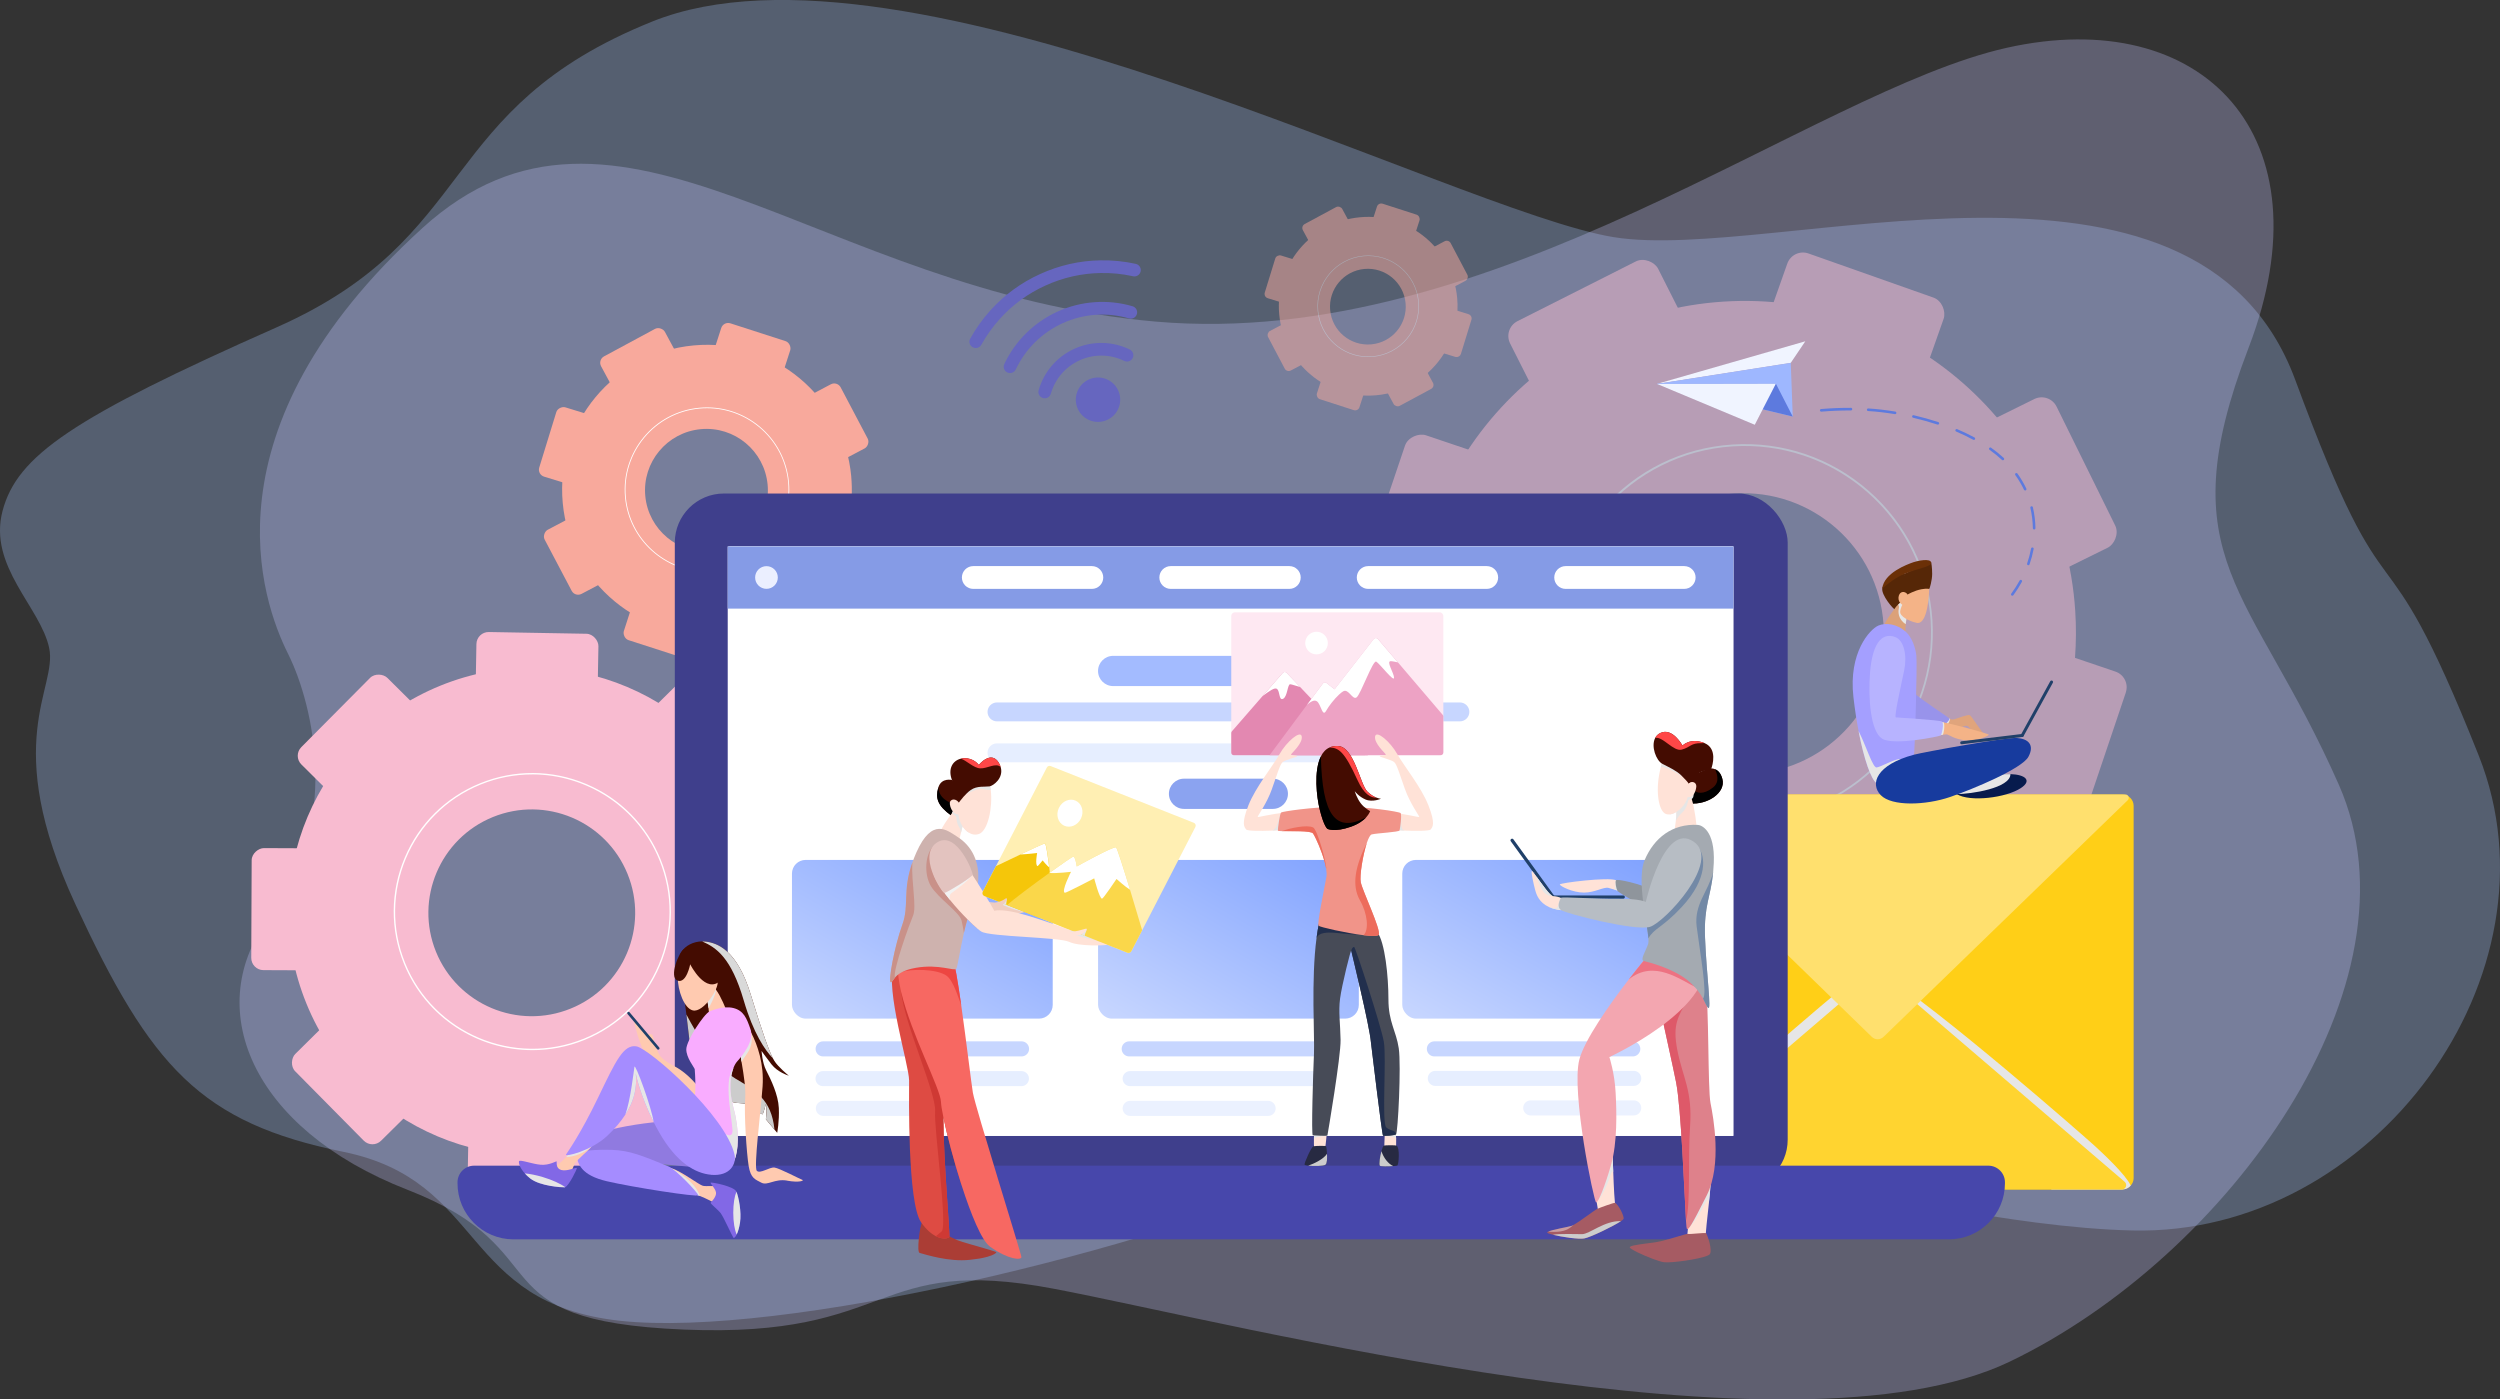<?xml version="1.0" encoding="UTF-8"?>
<svg xmlns="http://www.w3.org/2000/svg" xmlns:xlink="http://www.w3.org/1999/xlink" viewBox="0 0 848.4 474.92">
  <rect x="0" y="0" width="848.4" height="474.92" fill="#333333" stroke="none"/>
  <defs>
    <style>
      .cls-1 {
        fill: #e0a47c;
      }

      .cls-2 {
        fill: #fad74a;
      }

      .cls-3 {
        fill: #c99189;
      }

      .cls-4 {
        fill: #ebf1ff;
      }

      .cls-5 {
        fill: #e388b1;
      }

      .cls-6 {
        fill: #ebefff;
      }

      .cls-7 {
        fill: #ed4642;
      }

      .cls-8 {
        fill: #c7d6ff;
      }

      .cls-9 {
        fill: #f0f4ff;
      }

      .cls-10 {
        fill: #dba179;
      }

      .cls-11 {
        fill: #e6eeff;
      }

      .cls-12 {
        fill: url(#linear-gradient-3);
      }

      .cls-13 {
        fill: url(#linear-gradient-2);
      }

      .cls-14 {
        fill: #ffcf17;
      }

      .cls-15 {
        fill: #173b9e;
      }

      .cls-16 {
        fill: #474b57;
      }

      .cls-17 {
        fill: #a58cff;
      }

      .cls-18 {
        fill: #ffefb3;
      }

      .cls-19 {
        fill: #8268e6;
      }

      .cls-20 {
        fill: #5d7ade;
      }

      .cls-21 {
        fill: #a3bbff;
      }

      .cls-22 {
        fill: #f0cdc0;
      }

      .cls-23 {
        fill: #071b4d;
      }

      .cls-24 {
        fill: url(#linear-gradient);
      }

      .cls-25 {
        opacity: .4;
      }

      .cls-25, .cls-26 {
        fill: #fff;
      }

      .cls-27 {
        fill: #ffd430;
      }

      .cls-28 {
        fill: #8f959c;
      }

      .cls-29 {
        fill: #de5969;
      }

      .cls-30 {
        fill: #ab3d35;
      }

      .cls-31 {
        isolation: isolate;
      }

      .cls-32 {
        fill: #a65b63;
      }

      .cls-33 {
        fill: #f76862;
      }

      .cls-34 {
        fill: #e6e6e6;
      }

      .cls-34, .cls-35, .cls-36 {
        mix-blend-mode: multiply;
      }

      .cls-37 {
        fill: #de4b43;
      }

      .cls-38 {
        fill: #cf3934;
      }

      .cls-39 {
        fill: #ffe2d7;
      }

      .cls-40 {
        fill: #440c01;
      }

      .cls-41 {
        fill: #fee8f2;
      }

      .cls-42 {
        fill: #9eb7ff;
      }

      .cls-43 {
        fill: #ff4747;
      }

      .cls-43, .cls-44 {
        mix-blend-mode: soft-light;
      }

      .cls-45 {
        fill: #562707;
      }

      .cls-46 {
        fill: #9893eb;
      }

      .cls-35 {
        fill: #ccc;
      }

      .cls-47 {
        fill: #4747ab;
      }

      .cls-48 {
        fill: #ffe06e;
      }

      .cls-49 {
        fill: #859be6;
      }

      .cls-50 {
        fill: #ed6c5c;
      }

      .cls-51 {
        fill: #272a42;
      }

      .cls-52 {
        opacity: .5;
      }

      .cls-53 {
        fill: #de818b;
      }

      .cls-54 {
        fill: #b7bdc4;
      }

      .cls-55 {
        fill: #907ae0;
      }

      .cls-56 {
        fill: #6b3007;
      }

      .cls-57 {
        fill: #f5c60a;
      }

      .cls-36 {
        fill: #f2f2f2;
      }

      .cls-58 {
        fill: #8ba3f0;
      }

      .cls-59 {
        fill: #ed7282;
      }

      .cls-60 {
        fill: #222f4d;
      }

      .cls-61 {
        fill: #a5c4ff;
      }

      .cls-61, .cls-62 {
        opacity: .3;
      }

      .cls-63 {
        fill: #6666bf;
      }

      .cls-64 {
        fill: #eda2c4;
      }

      .cls-65 {
        fill: #f8bbd0;
      }

      .cls-66 {
        fill: #204069;
      }

      .cls-67 {
        fill: #b7b3ff;
      }

      .cls-68 {
        fill: #f9acff;
      }

      .cls-69 {
        fill: #f19489;
      }

      .cls-70 {
        fill: #ffcab0;
      }

      .cls-71 {
        fill: #3f3f8c;
      }

      .cls-44 {
        fill: #d9d9d9;
      }

      .cls-72 {
        fill: #a4aab1;
      }

      .cls-73 {
        fill: #a49fff;
      }

      .cls-62 {
        fill: #c4c4ff;
      }

      .cls-74 {
        fill: #7389a6;
      }

      .cls-75 {
        fill: #f3a6b0;
      }

      .cls-76 {
        fill: #ceb2ae;
      }

      .cls-77 {
        fill: #f4b387;
      }

      .cls-78 {
        fill: #e3c3bf;
      }

      .cls-79 {
        fill: #f8a99c;
      }
    </style>
    <linearGradient id="linear-gradient" x1="438.75" y1="280.87" x2="395.01" y2="356.63" gradientUnits="userSpaceOnUse">
      <stop offset="0" stop-color="#80a2ff"/>
      <stop offset="1" stop-color="#c7d6ff"/>
    </linearGradient>
    <linearGradient id="linear-gradient-2" x1="334.88" y1="280.87" x2="291.13" y2="356.63" xlink:href="#linear-gradient"/>
    <linearGradient id="linear-gradient-3" x1="541.99" y1="280.87" x2="498.24" y2="356.63" xlink:href="#linear-gradient"/>
  </defs>
  <g class="cls-31">
    <g id="_レイヤー_2" data-name="レイヤー 2">
      <g id="Layer_1" data-name="Layer 1">
        <g>
          <path class="cls-61" d="M221.32,7.32c-73.75,29.67-58.33,73.16-127.53,103.8C24.59,141.77,5.81,154.62.86,173.4c-4.94,18.78,12.85,32.62,15.82,46.46,2.97,13.84-16.81,31.64,8.9,87,25.7,55.36,42.51,74.15,90.95,84.03s39.54,51.41,93.92,57.34c54.37,5.93,178.94-23.73,243.2-52.4,64.26-28.67,187.84,19.77,269.89,21.75,82.06,1.98,147.09-87.1,117.65-161.14-34.6-87-28.67-36.58-62.28-127.53-33.61-90.95-176.96-39.54-231.34-48.44-54.37-8.9-240.23-107.76-326.24-73.16Z"/>
          <path class="cls-62" d="M143.22,77.51c-75.25,68.51-54.37,126.54-45.48,144.34,8.9,17.8,17.8,58.33-5.93,88.98-23.73,30.65-6.92,72.17,46.46,92.93,53.39,20.76,21.75,44.49,93.92,47.45,72.17,2.97,63.27-25.7,125.55-13.84,62.28,11.86,250.12,60.31,324.27,24.72,74.15-35.59,141.37-128.52,111.71-195.75-29.66-67.23-58.33-76.12-30.65-148.29,27.68-72.17-15.82-116.66-82.06-101.83-66.24,14.83-174,102.82-288.68,92.93-114.68-9.89-182.89-91.94-249.13-31.64Z"/>
          <g class="cls-52">
            <rect class="cls-65" x="515.66" y="96.78" width="56.26" height="38.8" rx="5.64" ry="5.64" transform="translate(5.98 257.47) rotate(-26.78)"/>
            <rect class="cls-65" x="600.37" y="92.36" width="56.26" height="38.8" rx="5.64" ry="5.64" transform="translate(73.06 -202.86) rotate(19.45)"/>
            <rect class="cls-65" x="527.64" y="299.41" width="56.26" height="38.8" rx="5.64" ry="5.64" transform="translate(137.84 -166.84) rotate(19.45)"/>
            <rect class="cls-65" x="611.47" y="294" width="56.26" height="38.8" rx="5.64" ry="5.64" transform="translate(-72.61 321.8) rotate(-26.78)"/>
            <rect class="cls-65" x="662.32" y="147.33" width="56.26" height="38.8" rx="5.64" ry="5.64" transform="translate(534.62 -526.25) rotate(63.75)"/>
            <rect class="cls-65" x="464.29" y="242.07" width="56.26" height="38.8" rx="5.64" ry="5.64" transform="translate(509.14 -295.81) rotate(63.75)"/>
            <rect class="cls-65" x="459.83" y="159.37" width="56.26" height="38.8" rx="5.64" ry="5.64" transform="translate(813.47 -226.33) rotate(108.66)"/>
            <path class="cls-65" d="M721.4,235.06l-11.64,34.51-2.75,8.07c-.88,2.61-3.52,4.19-6.14,3.77-.35,0-.66-.09-1.01-.2l-13.95-4.73-12.11-4.08c-2.96-.99-4.52-4.2-3.53-7.15l4.08-12.11,3.05-8.98,7.25-21.54c.99-2.96,4.2-4.52,7.15-3.53l12.35,4.16,13.71,4.65c2.96.99,4.56,4.2,3.53,7.15Z"/>
            <path class="cls-65" d="M704.25,207.31c-4.01-61.94-57.47-108.96-119.45-104.95-61.97,4.01-108.96,57.51-104.95,119.48,4.01,61.97,57.47,108.96,119.45,104.95,36.54-2.38,67.86-21.93,86.61-50.32,1.5-2.24,2.9-4.56,4.23-6.94,1.73-3.08,3.33-6.23,4.75-9.49,5.08-11.41,8.3-23.83,9.28-36.79.39-5.22.43-10.56.08-15.94ZM594.72,262.59c-26.27,1.71-48.94-18.21-50.65-44.49-1.68-26.24,18.25-48.91,44.48-50.62,26.27-1.71,48.94,18.21,50.65,44.49,1.71,26.27-18.21,48.94-44.48,50.62Z"/>
            <path class="cls-26" d="M571.95,275.2c-23.93-7.97-41.9-29.81-43.63-56.5-1.1-17.02,4.49-33.46,15.75-46.27,11.26-12.82,26.83-20.48,43.86-21.58,17.02-1.1,33.46,4.49,46.27,15.75,12.82,11.26,20.48,26.83,21.59,43.86,1.1,17.02-4.49,33.46-15.75,46.27-11.26,12.82-26.84,20.48-43.86,21.58-8.46.55-16.65-.59-24.23-3.11ZM611.96,154.56c-7.51-2.5-15.62-3.62-23.99-3.08-34.8,2.25-61.28,32.39-59.02,67.19,2.25,34.8,32.4,61.28,67.19,59.02,16.86-1.09,32.28-8.68,43.43-21.37,11.15-12.69,16.69-28.96,15.6-45.82-1.71-26.42-19.5-48.05-43.2-55.94Z"/>
          </g>
          <path class="cls-14" d="M724.07,273.47v126.32c0,.99-.37,1.86-.99,2.55-.68.81-1.72,1.31-2.87,1.31h-165.78c-1.28,0-2.42-.63-3.11-1.59-.47-.63-.75-1.41-.75-2.27v-126.32c0-2.12,1.73-3.84,3.86-3.84h165.78c2.12,0,3.86,1.72,3.86,3.84Z"/>
          <path class="cls-34" d="M631.08,343.94c-1.22,3.24-33.9,37.82-37.69,44.18-2.85,4.81-25.16,13.23-36.41,15.53h-2.55c-1.28,0-2.42-.63-3.11-1.59,7.13-9.76,61.96-56.9,72.33-65.43,0,0,1.48.7,3.13,1.73,2.33,1.49,5.01,3.68,4.3,5.58Z"/>
          <path class="cls-34" d="M723.08,402.34c-.68.81-1.72,1.31-2.87,1.31h-23.99c-12.74-13.46-57.94-73.49-57.94-73.49,19.55,12.03,69.55,55.93,72.51,58.64,2.59,2.37,10.68,9.87,12.29,13.54Z"/>
          <path class="cls-27" d="M720.07,403.65h-165.48c-1.38,0-2.01-1.72-.96-2.61l73.16-62.67,9.58-8.2c.55-.47,1.36-.47,1.91,0l82.74,70.88c1.05.89.42,2.61-.96,2.61Z"/>
          <path class="cls-48" d="M552.58,271.56l82.64,80.31c1.11,1.08,2.87,1.08,3.98,0l82.87-80.31c.73-.7.23-1.94-.78-1.94h-167.92c-1.01,0-1.51,1.23-.79,1.93Z"/>
          <g>
            <rect class="cls-79" x="205.36" y="115.26" width="24.6" height="16.97" rx="2.47" ry="2.47" transform="translate(-32.65 118.11) rotate(-28.33)"/>
            <rect class="cls-79" x="242.33" y="112.32" width="24.6" height="16.97" rx="2.47" ry="2.47" transform="translate(49.44 -72.4) rotate(17.9)"/>
            <rect class="cls-79" x="212.99" y="203.69" width="24.6" height="16.97" rx="2.47" ry="2.47" transform="translate(76.1 -58.96) rotate(17.9)"/>
            <rect class="cls-79" x="249.57" y="200.33" width="24.6" height="16.97" rx="2.47" ry="2.47" transform="translate(-67.73 149.29) rotate(-28.33)"/>
            <rect class="cls-79" x="270.06" y="135.62" width="24.6" height="16.97" rx="2.47" ry="2.47" transform="translate(278.15 -172.88) rotate(62.2)"/>
            <rect class="cls-79" x="184.62" y="179.37" width="24.6" height="16.97" rx="2.47" ry="2.47" transform="translate(271.26 -73.95) rotate(62.2)"/>
            <rect class="cls-79" x="181.69" y="143.28" width="24.6" height="16.97" rx="2.47" ry="2.47" transform="translate(396.12 11.01) rotate(107.11)"/>
            <path class="cls-79" d="M296.7,173.6l-4.68,15.22-1.1,3.56c-.35,1.15-1.49,1.87-2.64,1.72-.15,0-.29-.03-.45-.08l-6.15-1.9-5.34-1.64c-1.3-.4-2.03-1.78-1.63-3.08l1.64-5.34,1.23-3.96,2.92-9.5c.4-1.3,1.78-2.03,3.08-1.63l5.45,1.67,6.05,1.87c1.3.4,2.04,1.78,1.63,3.08Z"/>
            <path class="cls-79" d="M288.88,161.68c-2.49-27.03-26.41-46.95-53.45-44.46-27.04,2.49-46.95,26.43-44.46,53.47,2.49,27.04,26.41,46.95,53.45,44.46,15.95-1.47,29.4-10.39,37.26-23.02.63-1,1.21-2.03,1.76-3.08.72-1.37,1.38-2.76,1.96-4.2,2.09-5.05,3.35-10.51,3.62-16.19.11-2.29.06-4.62-.15-6.97ZM241.65,187.14c-11.46,1.06-21.61-7.38-22.67-18.85-1.04-11.45,7.4-21.59,18.85-22.65,11.46-1.06,21.61,7.38,22.67,18.85,1.06,11.46-7.38,21.61-18.85,22.65Z"/>
            <path class="cls-26" d="M239.9,194.11c-14.26,0-26.46-10.9-27.79-25.37-1.41-15.33,9.92-28.96,25.25-30.37,15.34-1.41,28.96,9.92,30.37,25.25.68,7.43-1.57,14.68-6.34,20.41-4.77,5.74-11.49,9.27-18.92,9.95-.86.08-1.73.12-2.58.12ZM239.94,138.53c-.84,0-1.7.04-2.55.12-15.18,1.4-26.4,14.89-25,30.07,1.32,14.33,13.4,25.12,27.52,25.12.84,0,1.7-.04,2.55-.12,7.36-.68,14.01-4.18,18.73-9.86,4.72-5.68,6.95-12.86,6.28-20.21-1.32-14.33-13.4-25.12-27.52-25.12Z"/>
          </g>
          <g class="cls-52">
            <rect class="cls-79" x="442.99" y="72.52" width="15.17" height="10.47" rx="1.52" ry="1.52" transform="translate(17.07 223.14) rotate(-28.33)"/>
            <rect class="cls-79" x="465.8" y="70.71" width="15.17" height="10.47" rx="1.52" ry="1.52" transform="translate(46.24 -141.79) rotate(17.9)"/>
            <rect class="cls-79" x="447.7" y="127.07" width="15.17" height="10.47" rx="1.52" ry="1.52" transform="translate(62.68 -133.5) rotate(17.9)"/>
            <rect class="cls-79" x="470.27" y="125" width="15.17" height="10.47" rx="1.52" ry="1.52" transform="translate(-4.57 242.37) rotate(-28.33)"/>
            <rect class="cls-79" x="482.91" y="85.08" width="15.17" height="10.47" rx="1.52" ry="1.52" transform="translate(341.63 -385.69) rotate(62.2)"/>
            <rect class="cls-79" x="430.2" y="112.07" width="15.17" height="10.47" rx="1.52" ry="1.52" transform="translate(337.38 -324.67) rotate(62.2)"/>
            <rect class="cls-79" x="428.4" y="89.8" width="15.17" height="10.47" rx="1.52" ry="1.52" transform="translate(655.1 -293.69) rotate(107.11)"/>
            <path class="cls-79" d="M499.34,108.51l-2.89,9.39-.68,2.2c-.22.71-.92,1.15-1.63,1.06-.09,0-.18-.02-.27-.05l-3.8-1.17-3.29-1.01c-.8-.25-1.25-1.1-1-1.9l1.01-3.29.76-2.44,1.8-5.86c.25-.8,1.1-1.25,1.9-1l3.36,1.03,3.73,1.15c.8.25,1.26,1.1,1,1.9Z"/>
            <path class="cls-79" d="M494.51,101.15c-1.53-16.67-16.29-28.96-32.97-27.42-16.68,1.53-28.96,16.3-27.42,32.98s16.29,28.96,32.97,27.42c9.84-.91,18.14-6.41,22.98-14.2.39-.62.75-1.25,1.09-1.9.44-.84.85-1.7,1.21-2.59,1.29-3.11,2.06-6.48,2.23-9.99.07-1.41.04-2.85-.09-4.3ZM465.38,116.86c-7.07.65-13.33-4.55-13.98-11.62-.64-7.06,4.56-13.32,11.62-13.97,7.07-.65,13.33,4.55,13.98,11.62s-4.55,13.33-11.62,13.97Z"/>
            <path class="cls-26" d="M464.3,121.16c-8.79,0-16.32-6.72-17.14-15.65-.87-9.46,6.12-17.86,15.58-18.73,9.46-.87,17.86,6.12,18.73,15.58.42,4.58-.97,9.05-3.91,12.59-2.94,3.54-7.09,5.72-11.67,6.14-.53.05-1.06.07-1.59.07ZM464.33,86.87c-.52,0-1.05.02-1.57.07-9.37.86-16.29,9.18-15.42,18.55.81,8.84,8.27,15.5,16.97,15.5.52,0,1.05-.02,1.57-.07,4.54-.42,8.64-2.58,11.55-6.08,2.91-3.5,4.29-7.93,3.87-12.47-.81-8.84-8.27-15.5-16.97-15.5Z"/>
          </g>
          <rect class="cls-65" x="103.34" y="237.59" width="41.41" height="28.56" rx="4.15" ry="4.15" transform="translate(-142.08 162.41) rotate(-45.2)"/>
          <rect class="cls-65" x="161.47" y="214.79" width="41.41" height="28.56" rx="4.15" ry="4.15" transform="translate(4.13 -3.22) rotate(1.02)"/>
          <rect class="cls-65" x="158.84" y="376.31" width="41.41" height="28.56" rx="4.15" ry="4.15" transform="translate(7.01 -3.15) rotate(1.02)"/>
          <rect class="cls-65" x="216.13" y="353.04" width="41.41" height="28.56" rx="4.15" ry="4.15" transform="translate(-190.69 276.55) rotate(-45.2)"/>
          <rect class="cls-65" x="217.52" y="238.78" width="41.41" height="28.56" rx="4.15" ry="4.15" transform="translate(250.71 -94.26) rotate(45.33)"/>
          <rect class="cls-65" x="101.26" y="351" width="41.41" height="28.56" rx="4.15" ry="4.15" transform="translate(295.99 21.74) rotate(45.33)"/>
          <rect class="cls-65" x="78.9" y="294.28" width="41.41" height="28.56" rx="4.15" ry="4.15" transform="translate(408.59 210.25) rotate(90.24)"/>
          <path class="cls-65" d="M275.74,293.57l-.1,26.81-.04,6.28c0,2.03-1.48,3.74-3.41,4.06-.25.07-.48.09-.75.09l-10.84-.06-9.41-.04c-2.3,0-4.13-1.88-4.13-4.17l.04-9.41.04-6.98.06-16.73c0-2.3,1.88-4.13,4.17-4.13l9.59.03,10.66.06c2.3,0,4.16,1.87,4.13,4.17Z"/>
          <path class="cls-65" d="M257.3,278.19c-17.21-42.32-65.48-62.72-107.83-45.51-42.35,17.22-62.72,65.51-45.5,107.85,17.22,42.35,65.48,62.72,107.83,45.51,24.97-10.16,42.29-31.1,48.78-55.29.53-1.91.96-3.86,1.34-5.83.49-2.55.88-5.12,1.11-7.73.9-9.15.25-18.57-2.08-27.85-.94-3.74-2.16-7.47-3.65-11.15ZM193.67,342.27c-17.95,7.31-38.42-1.34-45.72-19.29-7.27-17.93,1.37-38.4,19.29-45.7,17.95-7.31,38.42,1.34,45.72,19.29,7.31,17.95-1.34,38.42-19.29,45.7Z"/>
          <path class="cls-26" d="M180.7,356.38c-18.57,0-36.2-11.07-43.61-29.31-4.73-11.63-4.64-24.41.24-35.98,4.88-11.57,13.98-20.55,25.61-25.28,11.63-4.73,24.41-4.64,35.98.24,11.57,4.88,20.55,13.98,25.28,25.61,4.73,11.63,4.64,24.41-.24,35.98-4.88,11.57-13.98,20.55-25.61,25.28-5.78,2.35-11.76,3.46-17.65,3.46ZM180.58,262.81c-5.83,0-11.75,1.1-17.47,3.43-23.78,9.67-35.26,36.88-25.59,60.65,9.67,23.78,36.88,35.26,60.65,25.59,11.52-4.68,20.52-13.57,25.36-25.03,4.83-11.46,4.92-24.11.23-35.63-7.34-18.06-24.8-29.02-43.18-29.02Z"/>
          <rect class="cls-71" x="229" y="167.48" width="377.67" height="235.96" rx="16.67" ry="16.67"/>
          <rect class="cls-26" x="247.48" y="185.43" width="340.72" height="200.06"/>
          <path class="cls-47" d="M160.91,395.58h513.84c3.12,0,5.65,2.53,5.65,5.65v.35c0,10.49-8.52,19.01-19.01,19.01H174.27c-10.49,0-19.01-8.52-19.01-19.01v-.35c0-3.12,2.53-5.65,5.65-5.65Z"/>
          <rect class="cls-26" x="246.96" y="185.43" width="341.28" height="200.01"/>
          <rect class="cls-49" x="246.96" y="185.43" width="341.32" height="21.11"/>
          <circle class="cls-6" cx="260.11" cy="195.98" r="3.85"/>
          <path class="cls-26" d="M370.53,192.11h-40.23c-2.14,0-3.87,1.73-3.87,3.87h0c0,2.14,1.73,3.87,3.87,3.87h40.23c2.14,0,3.87-1.73,3.87-3.87h0c0-2.14-1.73-3.87-3.87-3.87Z"/>
          <path class="cls-26" d="M437.54,192.11h-40.23c-2.14,0-3.87,1.73-3.87,3.87h0c0,2.14,1.73,3.87,3.87,3.87h40.23c2.14,0,3.87-1.73,3.87-3.87h0c0-2.14-1.73-3.87-3.87-3.87Z"/>
          <path class="cls-26" d="M504.54,192.11h-40.23c-2.14,0-3.87,1.73-3.87,3.87h0c0,2.14,1.73,3.87,3.87,3.87h40.23c2.14,0,3.87-1.73,3.87-3.87h0c0-2.14-1.73-3.87-3.87-3.87Z"/>
          <path class="cls-26" d="M571.55,192.11h-40.23c-2.14,0-3.87,1.73-3.87,3.87h0c0,2.14,1.73,3.87,3.87,3.87h40.23c2.14,0,3.87-1.73,3.87-3.87h0c0-2.14-1.73-3.87-3.87-3.87Z"/>
          <path class="cls-21" d="M455.99,232.83h-78.23c-2.83,0-5.13-2.3-5.13-5.13h0c0-2.83,2.3-5.13,5.13-5.13h78.23c2.83,0,5.13,2.3,5.13,5.13h0c0,2.83-2.3,5.13-5.13,5.13Z"/>
          <rect class="cls-24" x="372.64" y="291.82" width="88.49" height="53.86" rx="4.65" ry="4.65"/>
          <rect class="cls-13" x="268.76" y="291.82" width="88.49" height="53.86" rx="4.65" ry="4.65"/>
          <rect class="cls-12" x="475.87" y="291.82" width="88.49" height="53.86" rx="4.65" ry="4.65"/>
          <path class="cls-58" d="M431.95,274.51h-30.14c-2.83,0-5.13-2.3-5.13-5.13h0c0-2.83,2.3-5.13,5.13-5.13h30.14c2.83,0,5.13,2.3,5.13,5.13h0c0,2.83-2.3,5.13-5.13,5.13Z"/>
          <path class="cls-8" d="M450.54,358.51h-67.33c-1.42,0-2.56-1.15-2.56-2.56h0c0-1.42,1.15-2.56,2.56-2.56h67.33c1.42,0,2.56,1.15,2.56,2.56h0c0,1.42-1.15,2.56-2.56,2.56Z"/>
          <path class="cls-11" d="M450.86,368.6h-67.33c-1.42,0-2.56-1.15-2.56-2.56h0c0-1.42,1.15-2.56,2.56-2.56h67.33c1.42,0,2.56,1.15,2.56,2.56h0c0,1.42-1.15,2.56-2.56,2.56Z"/>
          <path class="cls-4" d="M430.35,378.7h-46.81c-1.42,0-2.56-1.15-2.56-2.56h0c0-1.42,1.15-2.56,2.56-2.56h46.81c1.42,0,2.56,1.15,2.56,2.56h0c0,1.42-1.15,2.56-2.56,2.56Z"/>
          <path class="cls-4" d="M326.23,378.7h-46.81c-1.42,0-2.56-1.15-2.56-2.56h0c0-1.42,1.15-2.56,2.56-2.56h46.81c1.42,0,2.56,1.15,2.56,2.56h0c0,1.42-1.15,2.56-2.56,2.56Z"/>
          <path class="cls-8" d="M346.67,358.51h-67.33c-1.42,0-2.56-1.15-2.56-2.56h0c0-1.42,1.15-2.56,2.56-2.56h67.33c1.42,0,2.56,1.15,2.56,2.56h0c0,1.42-1.15,2.56-2.56,2.56Z"/>
          <path class="cls-11" d="M346.63,368.6h-67.33c-1.42,0-2.56-1.15-2.56-2.56h0c0-1.42,1.15-2.56,2.56-2.56h67.33c1.42,0,2.56,1.15,2.56,2.56h0c0,1.42-1.15,2.56-2.56,2.56Z"/>
          <path class="cls-8" d="M554.1,358.51h-67.33c-1.42,0-2.56-1.15-2.56-2.56h0c0-1.42,1.15-2.56,2.56-2.56h67.33c1.42,0,2.56,1.15,2.56,2.56h0c0,1.42-1.15,2.56-2.56,2.56Z"/>
          <path class="cls-11" d="M554.42,368.52h-67.33c-1.42,0-2.56-1.15-2.56-2.56h0c0-1.42,1.15-2.56,2.56-2.56h67.33c1.42,0,2.56,1.15,2.56,2.56h0c0,1.42-1.15,2.56-2.56,2.56Z"/>
          <path class="cls-4" d="M554.42,378.54h-34.95c-1.42,0-2.56-1.15-2.56-2.56h0c0-1.42,1.15-2.56,2.56-2.56h34.95c1.42,0,2.56,1.15,2.56,2.56h0c0,1.42-1.15,2.56-2.56,2.56Z"/>
          <path class="cls-8" d="M495.43,244.8h-157.09c-1.77,0-3.21-1.44-3.21-3.21h0c0-1.77,1.44-3.21,3.21-3.21h157.09c1.77,0,3.21,1.44,3.21,3.21h0c0,1.77-1.44,3.21-3.21,3.21Z"/>
          <path class="cls-11" d="M455.67,258.69h-117.34c-1.77,0-3.21-1.44-3.21-3.21h0c0-1.77,1.44-3.21,3.21-3.21h117.34c1.77,0,3.21,1.44,3.21,3.21h0c0,1.77-1.44,3.21-3.21,3.21Z"/>
          <path class="cls-40" d="M264.3,376.01c.21,4.53-.55,8.43-.55,8.43l-.94-1.12-2.9-3.48s.21-2.3.21-2.92-.21-2.3-.21-2.3c0,0-.9,3.55-1.18,3.55s-4.8-3.13-5.72-3.55c-.9-.42-5.36.13-6.75-2.09-1.4-2.23-12.18-18.46-12.18-18.46,0,0-.62-5.44-1.15-9.79-.33-2.65-.62-4.89-.73-5.26-.28-.97-2.77-12.83-1.12-15.73,1.35-2.38,4.26-3.79,7.19-3.82.39,0,.78.02,1.16.06,4.06.47,10.73,2.92,15.33,17.97,4.09,13.36,6.18,19.03,7.53,21.64.18.33.33.61.48.85,1.28,2.09,4.72,4.9,4.94,5.07-.23-.07-3.82-1.19-5.92-3.89-2.16-2.78-3.34-4.52-3.34-4.52,0,0,.24,4.01,1.54,6.54,1.67,3.28,4.1,8.29,4.31,12.81Z"/>
          <path class="cls-70" d="M246.48,342.89c.11.47-5.8,1.67-5.8,1.67,0,0-.08-1.09-.24-2.41-.21-1.74-.54-3.89-.95-4.48,0,0,.03-.14.08-.36.23-.94.99-3.33,2.47-2.36.17.11.34.26.52.45.15.16.3.34.46.54,1.63,2.16,3.37,6.55,3.46,6.94Z"/>
          <path class="cls-34" d="M242.56,335.4c-.69.38-1.96,1.1-2.99,1.91-.06.22-.08.36-.08.36.41.59.74,2.74.95,4.48.92-1.51,2.31-4.36,2.58-6.2l-.46-.54Z"/>
          <path class="cls-70" d="M229.98,331.38c0,4.94,2.24,10.8,5.12,11.51,3.6.89,9.02-7.54,8.39-9.77s-5.36-8.36-7.31-8.63c-1.95-.28-4.8,2.65-5.22,3.76-.42,1.11-.97,3.13-.97,3.13Z"/>
          <path class="cls-70" d="M236.97,368.84s-3.39-4.49-7.73-6.79c-4.33-2.3-5.27-3.5-5.74-4.6-.47-1.1-2.25-4.65-2.92-5.33-.68-.68-5.22-5.59-5.43-5.59s2.14,8.77,4.02,11.39c1.88,2.61,15.3,17.03,17.44,16.09s.37-5.17.37-5.17Z"/>
          <path class="cls-70" d="M221.91,353.5c0-1.12-.29-2.35-.78-2.48-.5-.13-1.25-.18-1.41-.03-.16.16,2.19,2.51,2.19,2.51Z"/>
          <path class="cls-35" d="M259.92,379.85s.21-2.3.21-2.92-.21-2.3-.21-2.3c0,0-.9,3.55-1.18,3.55s-4.8-3.13-5.72-3.55c-.9-.42-5.36.13-6.75-2.09-1.4-2.23-12.18-18.46-12.18-18.46,0,0-.62-5.44-1.15-9.79,3.74,7.19,10.36,17.98,16.68,21.77,6.51,3.89,12.18,6.89,13.2,17.26l-2.9-3.48Z"/>
          <path class="cls-70" d="M267.16,400.66c-4.24-.76-6.68,1.81-8.77.7-2.09-1.12-3.62-1.46-4.32-5.64-.69-4.18-1.6-17.55-1.18-22.98.26-3.41-.54-8.16-1.13-11.72-.04-.23-.08-.45-.12-.67-.28-1.81-.49-3.23-.43-3.9.13-1.3,1.26-4.04,2.06-5.85,0,0,0,0,0,0,.17-.38.32-.72.44-1,.21-.45.34-.74.34-.74.06.1.13.21.18.32.08.14.18.3.26.45.08.14.15.28.23.43t0,.02c.08.14.15.28.23.43,2.11,4.1,4.38,10.54,3.84,18.2-.63,8.77-3.07,27.51-1.95,28.62,1.11,1.12,4.31-1.32,5.98-1.11,1.67.21,8.77,3.97,9.48,4.18.69.21-.91,1.04-5.16.28Z"/>
          <path class="cls-70" d="M242.77,408.53c-.33-.41-2.98-1.75-5.26-2.67-1.23-.49-2.36-.86-2.94-.88,0,0-5-3.71-8.05-6.37-1.43-1.25-2.43-2.26-2.3-2.57.42-.94.84-.36,3.82.48,2.97.84,9.29,5.63,10.5,5.9,1.2.26,3.97-.11,4.8.26.84.37-.05,6.48-.58,5.85Z"/>
          <path class="cls-19" d="M251.14,414.89c-.28,1.77-.71,3.17-1.14,4.06-.45.94-.89,1.33-1.13,1.04-.45-.57-3.28-6.95-4.28-8.26-.99-1.3-3.65-3.29-3.41-3.59.23-.28,2.05-2.08,1.8-3.49-.24-1.41-1.95-2.98-1.84-3.29.1-.3,7.97,1.21,8.73,2.99,0,.03.03.05.03.08.76,1.85,1.77,6.89,1.22,10.47Z"/>
          <path class="cls-55" d="M232.9,380.26c-13.79-.14-35.58,4.04-36.98,8.29s44.98,8.36,45.68,7.73c.7-.63-8.7-16.02-8.7-16.02Z"/>
          <path class="cls-34" d="M237.51,405.86c-1.23-.49-2.36-.86-2.94-.88,0,0-5-3.71-8.05-6.37.29-1.35.63-2.34.63-2.34,1.91.5,8.72,4.67,10.36,9.58Z"/>
          <path class="cls-17" d="M195.64,391.4c.21,3.62,1.67,7.45,10.31,9.47,8.63,2.02,30.99,5.5,30.99,4.74s-7.52-8.72-10.03-9.75c-8.91-3.64-13.18-5.45-19.29-5.64-9.47-.3-11.98,1.18-11.98,1.18Z"/>
          <path class="cls-70" d="M200.55,389.22v.02c-.14.69-4.87,4.31-5.57,5.77-.69,1.46-.84,2.54-1.67,3.48-.84.94-6.61-1.95-5.15-2.54.94-.38,2.36-1.66,3.58-2.91.14-.14.28-.28.41-.43.37-.39.71-.77.99-1.09.09-.11.19-.22.3-.34,0,0,1.78-1.37,3.37-2.29.59-.34,1.14-.62,1.58-.74,1.09-.31,1.76-.02,2.03.43.13.19.17.42.13.64Z"/>
          <path class="cls-19" d="M195.75,396.35c.18.26-2.65,5.97-3.93,6.53-.06.03-.12.05-.18.05-1.17.03-8.39-.42-11.68-2.99-.74-.58-1.36-1.17-1.87-1.74-1.74-1.95-2.16-3.66-1.94-4.14.29-.63,4.47.97,7.36,1.21,2.89.25,5.35-1.32,5.38-1.14.11.49-.33,2.36,1.58,2.92,1.91.56,5.09-.98,5.27-.69Z"/>
          <path class="cls-40" d="M244.67,332.6c-5.12,5.26-10.45-5.36-10.45-5.36,0,0-1.25,6.62-4.28,5.54-3.03-1.08.44-9.84,2.23-10.69,2.24-1.07,7.17.7,7.97,1.88.8,1.18,4.53,8.63,4.53,8.63Z"/>
          <path class="cls-34" d="M253.38,357.75c-.76,1.05-1.32,1.91-1.74,2.6-.28-1.81-.49-3.23-.43-3.9.13-1.3,1.26-4.04,2.06-5.85,0,0,0,0,0,0,.17-.38.32-.72.44-1,.23-.18.41-.32.53-.42,0,0,.02,0,.03-.02.1-.07.15-.11.15-.11.11.31.22.64.31.99v.02s0,0,0,.02c.58,2.06.78,4.73-1.36,7.69Z"/>
          <path class="cls-68" d="M248.92,376.01c2.16,7.73,1.69,14.85.23,17.85-.23.48-.79.29-1.54-.35-3.98-3.38-13.65-19.63-12.48-19.86,1.39-.28.69-10.24.63-10.8-.08-.55-2.92-3.89-2.86-6.82.07-2.92,5.93-11.9,7.94-12.82.42-.19,4.7-2,8.1-1.11,3.39.89,4.44,3.34,5.76,7.24,1.33,3.89-2.64,8.77-4.52,10.86-.45.5-.89,1.23-1.25,2.16-1.15,2.92-1.65,7.78,0,13.65Z"/>
          <path class="cls-34" d="M201.2,388.53c-.18.23-.39.46-.64.69-2,1.9-5.68,3.43-8.4,3.41.37-.39.71-.77.99-1.09.09-.11.19-.22.3-.34,0,0,1.78-1.37,3.37-2.29,1.14-.11,2.69-.24,3.61-.32.47-.03.77-.06.77-.06Z"/>
          <path class="cls-34" d="M249.14,393.86c-.23.48-.79.29-1.54-.35-1.55-3.66-3.08-8.74-2.73-9,.56-.42,2.92,1.95,3.63,0,.69-1.92-3.46-17.76.42-22.14-1.15,2.92-1.65,7.78,0,13.65,2.16,7.73,1.69,14.85.23,17.85Z"/>
          <path class="cls-17" d="M241.31,398.67c-5.28-.46-11.72-4.05-17.6-14.36-.69-1.22-1.34-2.42-1.92-3.58-4.4-8.72-5.87-15.57-6.05-16.43.08.6.48,4.11-.74,8.11-.53,1.74-1.41,3.72-2.8,5.87-1.45,2.25-3.46,4.68-6.18,7.23-5.5,5.13-14.55,7.24-13.92,6.27.63-.98,4.94-6.97,10.93-19.43,5.99-12.47,8.57-17.9,12.89-17.27,4.31.63,30.43,23.59,33.35,36.77.67,2.97-1.32,7.41-7.96,6.84Z"/>
          <path class="cls-66" d="M223.66,356.11h0c-.19.16-.48.14-.64-.05l-10.05-11.93c-.16-.19-.14-.48.05-.64h0c.19-.16.48-.14.64.05l10.05,11.93c.16.19.14.48-.05.64Z"/>
          <path class="cls-44" d="M262.3,359.15c-2.56-2.56-6.66-8.52-9.9-19.62-4.24-14.52-9.3-17.96-14.11-20.05.39,0,.78.02,1.16.06,4.06.47,10.73,2.92,15.33,17.97,4.09,13.36,6.18,19.03,7.53,21.64Z"/>
          <path class="cls-34" d="M251.14,414.89c-.28,1.77-.71,3.17-1.14,4.06-.69-1.5-1.16-4.24-1.16-7.37s.43-5.63,1.08-7.16c.76,1.85,1.77,6.89,1.22,10.47Z"/>
          <path class="cls-34" d="M191.82,402.88c-.06.03-.12.05-.18.05-1.17.03-8.39-.42-11.68-2.99-.74-.58-1.36-1.17-1.87-1.74,1.75.16,3.87.58,6.11,1.25,3.26.98,6.03,2.26,7.62,3.43Z"/>
          <path class="cls-34" d="M215.74,364.29c.08.6.48,4.11-.74,8.11-.53,1.74-1.41,3.72-2.8,5.87,1.74-4.7,2.89-14.88,3.1-16.23.23-1.5,6.02,14.4,6.49,18.69-4.4-8.72-5.87-15.57-6.05-16.43Z"/>
          <g>
            <path class="cls-40" d="M572.93,271.59c.37.64.66,1.05.66,1.05,5.75.54,12.15-3.55,10.91-8.29-.52-2-1.51-2.91-2.47-3.3-.43-.21-.89-.27-1.26-.29-.78-.04-1.36.16-1.36.16,0,0-5.07,1.94-7.14,3.98-.39.37-.68.74-.8,1.11-.58,1.63.64,4.15,1.46,5.57Z"/>
            <path d="M572.93,271.59c.37.64.66,1.05.66,1.05,5.75.54,12.15-3.55,10.91-8.29-.52-2-1.51-2.91-2.47-3.3.49,1.15,1.83,4.19-.69,6.19-3.35,2.66-5.72,1.85-6.49.86,0,0-.92,1.28-1.91,3.49Z"/>
            <path class="cls-39" d="M568.31,282.83c.31.54,7.18-.7,7.42-1.59.19-.68-.68-7.16-1.63-10.13-.27-.85-.54-1.42-.8-1.48-.1-.02-.23-.02-.37.02-1.38.47-4.19,4.48-4.19,4.48.1.37.14.85.16,1.4.02.87-.06,1.94-.19,2.97-.23,2.06-.58,4.04-.41,4.33Z"/>
            <path class="cls-34" d="M568.91,275.53c.02.87-.06,1.94-.19,2.97.52-.97,1.28-1.94,2.21-2.8,1.59-1.44,1.88-3.77,2.06-4.19.14-.31.64-.1,1.11-.39.16-.08.33-.25.47-.52,0,0,.54-1.2-.33-1.86-.37-.29-.74-.19-1.22.21-.64.47-1.51,1.42-2.91,2.5-2.45,1.9-2.37,1.65-3.49,4.83-.02.04-.02.06-.02.1.72-.06,1.53-.37,2.29-.85Z"/>
            <path class="cls-39" d="M564.76,275.9c.52.41,1.15.56,1.86.47.72-.06,1.53-.37,2.29-.85,1.81-1.11,3.51-3.24,4-5.71.02-.06.02-.1.02-.16.04-.23.08-.47.1-.7.52-4.25-1.03-8.54-1.49-8.77-.47-.23-7.09-2.52-7.09-2.52-.02.04-.04.1-.04.14-.33.89-.6,1.79-.82,2.66-1.9,7.26-.85,13.82,1.18,15.43Z"/>
            <path class="cls-39" d="M572.86,266.07c1.11-1.3,2.88-.63,2.8.79-.08,1.42-.87,3.52-2.29,3.63s-2.73-.83-2.25-1.7c.47-.87,1.74-2.73,1.74-2.73Z"/>
            <path class="cls-34" d="M563.58,260.48c.95-.79,5.88,1.98,8.08,3.53,0,0-5.16-5.49-7.26-6.19-.33.89-.6,1.79-.82,2.66Z"/>
            <path class="cls-40" d="M564.12,259.2c2.62,1.38,4.7,2.25,6.46,3.96.72.72,1.3,1.3,1.69,1.75.56.62.8.95.8.95,0,0,2.62-2.87,3.51-3.53.87-.68,4.15-1.42,4.15-1.42,0,0,.02-.04.04-.14.35-.95,2.14-6.66-2.25-8.56-.02-.02-.06-.02-.08-.04-4.78-1.96-7.47.85-7.47.85,0,0-3.36-6.25-7.51-4.27-.82.39-1.38.97-1.75,1.67-1.51,2.87.33,7.67,2.41,8.79Z"/>
            <path class="cls-39" d="M529.33,300.13c0,.54,4.27,2.78,8.23,2.78,3.71,0,6.64-2,8.31-1.59.58.14,1.26.35,1.9.56.93.27,1.79.54,2.19.54.12,0,.21-.02.23-.08.1-.19-.39-1.18-.89-2.06-.02-.06-.04-.12-.08-.16-.08-.14-.17-.29-.23-.43,0-.04-.02-.06-.04-.08-.23-.35-.39-.64-.47-.78-.04-.06-.06-.1-.06-.1-2.47-1.18-19.08.89-19.08,1.42Z"/>
            <path class="cls-34" d="M547.77,301.89c.93.27,1.79.54,2.19.54v-.08c0-.58-.33-1.36-.66-2.06-.02-.06-.04-.12-.08-.16-.08-.17-.14-.31-.23-.43,0-.04-.02-.06-.04-.08-.25-.47-.45-.8-.45-.8,0,0-.02,0-.02.02-.54.37-.02,2.54-.7,3.07Z"/>
            <path class="cls-28" d="M560.73,301.98c-3.79-1.97-11.93-3.83-12.32-3.26-.39.57.08,2.86.47,3.57.39.71,10.59,6.48,11.22,6.56.63.08.63-6.87.63-6.87Z"/>
            <g>
              <path class="cls-66" d="M527.08,304.98h23.78c.31,0,.55-.25.55-.55h0c0-.31-.25-.55-.55-.55h-23.78c-.31,0-.55.25-.55.55h0c0,.31.25.55.55.55Z"/>
              <path class="cls-66" d="M512.7,285.49l13.94,19.27c.18.25.52.3.77.12h0c.25-.18.3-.52.12-.77l-13.94-19.27c-.18-.25-.52-.3-.77-.12h0c-.25.18-.3.52-.12.77Z"/>
            </g>
            <path class="cls-39" d="M520.96,301.97c.41,1.55,1.28,4.31,4.78,5.88h.02c1.05.47,2.35.82,3.96,1.01,0,0,.76-1.55.95-2.62.06-.23.08-.43.06-.6-.04-.29-.27-.54-.62-.74-.08-.04-.16-.08-.25-.12h-.02c-.74-.39-1.81-.62-2.68-.66t-.04,0s-.02.02-.04,0h-.02c-.99-.04-3.88-4.19-5.67-6.68-.02-.02-.02-.04-.02-.04-.76-1.05-1.34-1.81-1.48-1.81-.47,0,.54,4.39,1.07,6.39Z"/>
            <path class="cls-39" d="M572.58,419.44c-.08.87,6.56,1.51,6.33-.08-.14-.89.47-5.88.99-10.77v-.02c.33-3.01.6-5.96.62-7.88,0-.47-.02-.91-.04-1.24,0,0-.49.54-1.22,1.32-.41.45-.89.99-1.4,1.55-1.53,1.73-3.24,3.79-3.61,4.72-.49,1.18-1.05,6.04-1.38,9.34-.02.08-.04.12-.02.14v.02c-.14,1.48-.25,2.62-.27,2.89Z"/>
            <path class="cls-39" d="M541.77,407.58l.02.02c.29,1.73.52,3.03.54,3.38.08,1.2,6.64.47,5.94-1.65-.37-1.09-.6-6.23-.8-11.69-.1-2.52-.19-5.09-.31-7.38-.1-2.43-.23-4.54-.39-5.9,0,0-6.33,10.74-6.64,11.69-.23.68.95,7.32,1.65,11.53Z"/>
            <path class="cls-32" d="M553.09,423.32c0,.27,1.15.95,2.74,1.73,2.85,1.38,7.12,3.07,8.87,3.3,2.35.31,11.69-.95,14.7-2.21.45-.19.78-.39.89-.58.83-1.42-.7-6.06-1.3-7.05-.19-.29-5.59.41-6.17.23-.52-.14-5.44,1.61-9.16,2.47-.68.16-1.32.29-1.88.37-3.26.47-7.71.87-8.56,1.51-.1.08-.14.14-.14.23Z"/>
            <path class="cls-32" d="M525.06,418.26c0,.21.76.47,1.92.76h.02c3.05.76,8.79,1.61,10.62,1.26,2.14-.39,9.88-4.15,12.48-5.88.52-.35.82-.62.87-.76.29-.95-1.81-5.01-2.91-5.44-.29-.12-5.22,1.67-6.1,2.08-.78.37-5.84,4.27-8,5.42-.27.14-.47.25-.64.31-1.34.41-6.52,1.26-7.9,1.94-.23.1-.35.21-.35.31Z"/>
            <path class="cls-34" d="M572.82,416.55h.02c2.1-.45,6.25-9.47,6.68-9.47.29,0,.31.91.37,1.48.33-3.01.6-5.96.62-7.88-.27-.16-.66-.14-1.26.08-.04,0-.08.02-.12.04-.39.16-.82.7-1.28,1.51-2.1,3.67-4.62,12.72-4.99,14.07-.02.08-.04.12-.02.14l-.02.02Z"/>
            <path class="cls-34" d="M541.77,407.58v.02h.02c1.09.19,4.19-6.5,4.83-8.97.29-1.09.58-1.2.85-.99-.1-2.52-.19-5.09-.31-7.38-1.81.76-5.28,16.83-5.38,17.32Z"/>
            <path class="cls-53" d="M562.64,337.05c0,1.18.58,4.25,1.4,8.17,1.38,6.58,3.46,15.57,4.74,22.01,1.75,8.7,2.83,37.99,3.38,47.06v.02c.1,1.61.19,2.58.27,2.68.47.64,1.57-.95,6.79-11.36,5.22-10.44,2.21-26.54,1.26-31.29-.95-4.74-.47-33.35-1.73-41.25,0,0-9.16-9.8-12.64-9.16-3.46.64-3.46,9.96-3.46,13.12Z"/>
            <path class="cls-29" d="M564.04,345.22c1.38,6.58,3.46,15.57,4.74,22.01,1.75,8.7,2.83,37.99,3.38,47.06,1.59-5.69.64-21.39,1.38-31.99.87-12.11-2.47-16.58-4.29-25.78-1.81-9.18.35-11.43,3.51-17.59-.43.23-5.75,3.2-8.72,6.29Z"/>
            <path class="cls-75" d="M541.66,408.06c.7.12,2.95-5.36,5.09-12.83,2.12-7.47,1.9-17.65,1.53-24.42-.35-6.74-2.12-12.09-2.12-12.09,0,0,35.12-16.15,32.42-33.06,0,0-15.72-4.85-17.14-3.77-.16.12-.54.52-1.11,1.15-1.51,1.71-4.35,5.14-7.57,9.32-6.7,8.68-15.08,20.62-16.79,27.2-2.85,10.89,4.97,48.38,5.69,48.49Z"/>
            <path class="cls-59" d="M552.76,332.37c8.6-6.93,17.34.12,23.53,3.09,0,0-11.07-10.91-15.96-12.42-1.51,1.71-4.35,5.14-7.57,9.32Z"/>
            <path class="cls-72" d="M559.32,320.34c-.95,2.72-2.85,5.44-1.42,5.8,1.42.37,9.71,2.37,14.93,6.64,2.76,2.27,4.21,4.43,5.11,6.1.8,1.51,1.22,2.64,1.75,3.13,1.18,1.07-.6-11.49-1.07-23.82-.43-11.07,1.94-13.63,2.76-22.23.08-.95.16-1.98.21-3.11.47-11.26-4.33-12.85-5.4-12.91-8.6-.5-14.87,4.37-18.07,11.96-1.69,4.02-.99,11.01-.1,17.1.58,3.84,1.22,7.3,1.38,9.45.06.87.04,1.53-.08,1.9Z"/>
            <path class="cls-74" d="M558.02,309c.58,3.84,1.22,7.3,1.38,9.45,1.96-3.53,4.74-3.55,11.4-10.74,8.83-9.55,7.98-17.28,5.55-20.11,0,0-11.65,13.92-18.33,21.41Z"/>
            <path class="cls-34" d="M525.76,307.85c1.05.47,2.35.82,3.96,1.01,0,0,.76-1.55.95-2.62-.23-.6-.45-1.09-.56-1.34-.06-.12-.08-.19-.08-.19-.06.02-.12.02-.16.06h-.02c-.93.39-.88,2.78-1.51,3.31-.32.27-1.37.01-2.57-.23Z"/>
            <path class="cls-54" d="M574.75,285.62c-10.06-6.96-16.23,20.46-16.23,20.46,0,0-2.13-1.15-9.12-1.03-6.99.12-19.43-.83-19.67-.36-.24.47-1.66,2.96,0,4.15s25.24,7.23,30.22,5.69,24.41-22.28,14.81-28.91Z"/>
            <path class="cls-34" d="M521.39,297.43c.33.87.82,2.01,1.38,3.41.95,2.38,2.52,3.33,4.29,3.27-.99-.04-3.88-4.19-5.67-6.68Z"/>
            <path class="cls-34" d="M520.36,295.74c.06.08.25.31.52.64-.19-.31-.35-.54-.52-.64Z"/>
            <path class="cls-74" d="M575.79,314.51c1.09,8.64,3.7,22.81,2.15,24.38.8,1.51,1.22,2.64,1.75,3.13,1.18,1.07-.6-11.49-1.07-23.82-.43-11.07,1.94-13.63,2.76-22.23-1.65,6.56-6.54,10.89-5.6,18.54Z"/>
            <path class="cls-35" d="M527,419.03c3.05.76,8.79,1.61,10.62,1.26,2.14-.39,9.88-4.15,12.48-5.88-5.57-.25-10.68,4.41-13.2,4.41-2.14,0-7.75-.21-9.9.21Z"/>
            <path class="cls-25" d="M525.41,417.96c.41.06.99.1,1.73.1,3.82,0,5.34-.95,6.81-2.35-.27.14-.47.25-.64.31-1.34.41-6.52,1.26-7.9,1.94Z"/>
            <path class="cls-43" d="M561.71,250.41c2.64-.54,6.19,4.74,9.01,3.98,3.01-.8,2.97-2.27,6.74-2.19.33,0,.66,0,.97-.04-4.78-1.96-7.47.85-7.47.85,0,0-3.36-6.25-7.51-4.27-.82.39-1.38.97-1.75,1.67Z"/>
          </g>
          <g>
            <g>
              <rect class="cls-41" x="417.84" y="207.8" width="71.97" height="48.48" rx="1.22" ry="1.22"/>
              <path class="cls-5" d="M463.22,256.23v.06h-44.52c-.48,0-.86-.39-.86-.86v-6.67c0-.21.08-.42.21-.57l10.43-11.99,6.84-7.85c.34-.39.93-.4,1.28-.03l4.62,4.84,3.27,3.44.55.57.63.66,2.29,2.41.54.57.98,1.03,13.73,14.39Z"/>
              <path class="cls-64" d="M489.81,243.21v12.17c0,.51-.41.91-.91.91h-51.55c-.76,0-1.19-.87-.72-1.48l8.13-10.44.18-.23,3.04-3.9.19-.24,4.74-6.07,13.28-17.05c.36-.46,1.05-.47,1.43-.03l6.78,7.94,15.22,17.84c.14.17.22.38.22.59Z"/>
              <circle class="cls-26" cx="446.78" cy="218.23" r="3.84"/>
              <path class="cls-64" d="M464.2,256.29c-.06.02-.13.03-.2.03l-.77.02v-.05h-32.39l12.69-17.08,1.52-2.04,3.91-5.26c.28-.37.81-.44,1.17-.16l2.76,2.18.73.57c.09.07.17.16.22.26l.54,1,10.32,19.35c.27.49,0,1.05-.51,1.18Z"/>
              <path class="cls-26" d="M473.08,229.98c.08,1.73-4.88-4.79-6.03-5.45-1.15-.65-5.28,11.15-6.69,12.14-1.4.99-2.72-3.13-4.54-2.06-.44.26-.93.65-1.45,1.15-1.62,1.51-3.46,3.88-4.33,5.46-.2.37-.39.55-.55.62-.37.16-.66-.33-.98-1.03-.12-.25-.23-.53-.36-.81-.24-.56-.51-1.15-.83-1.6-.43-.57-.97-.76-1.64-.57-.6.17-1.32.63-2.15,1.38l1.52-2.04,3.91-5.26c.28-.38.8-.45,1.17-.16l2.76,2.18,13.28-17.05c.36-.46,1.05-.47,1.43-.03l6.78,7.94c-.65-.13-1.52-.37-2.37-.41-1.73-.09.99,3.87,1.08,5.61Z"/>
              <path class="cls-26" d="M441.22,233.15c-1.26-.32-2.86-.94-3.4-.94-.9,0-.89,4.19-2.38,4.93-1.49.74-.99-2.43-2.07-3.34-.75-.63-2.57.7-4.88,2.39l6.84-7.85c.34-.39.93-.4,1.28-.03l4.62,4.84Z"/>
            </g>
            <path class="cls-39" d="M431.65,267.75c-1.73,4.92-4.92,9.2-4.85,9.47.06.26,4.72-1.11,9.92-1.49,0,0-.98,5.57-1.31,5.82-.02.02-.09.04-.22.06-.55.09-2.05.2-3.82.28-3.5.13-8.05.13-8.46-.39-.65-.85-1.73-1.9.77-8.24,2.47-6.21,8.24-13.22,10.56-17.36,2.34-4.15,7.13-8.29,7.52-5.97.39,2.34-3.5,5.71-3.63,6.1-.13.39,2.08.26,2.08.59,0,.31-4.02,1.22-4.94,2.01-.9.77-1.88,4.2-3.63,9.12Z"/>
            <path class="cls-39" d="M485.51,281.5c-.41.53-5.29.52-8.83.37-1.6-.07-2.93-.17-3.45-.26-.13-.02-.2-.04-.22-.06-.33-.26-1.29-5.82-1.29-5.82,5.18.39,9.84,1.75,9.92,1.49,0-.35-3.13-4.59-4.87-9.47-1.75-4.92-2.73-8.35-3.63-9.12-.9-.79-4.92-1.7-4.92-2.01,0-.33,2.19-.2,2.06-.59-.13-.39-4.02-3.76-3.63-6.1.39-2.32,5.2,1.82,7.52,5.97,2.34,4.15,8.11,11.15,10.56,17.36,2.51,6.34,1.44,7.39.77,8.24Z"/>
            <path class="cls-39" d="M450.29,383.52c-.02.39-.04,1-.09,1.68,0,.07-.02.15-.02.24-.15,1.88-.41,4.22-.65,4.55-.33.48-3.41.53-3.58-.59-.07-.44-.07-1.6-.06-2.89,0-.72.02-1.46.06-2.14.06-1.14.13-2.08.2-2.25.22-.44,4.13,1.4,4.13,1.4Z"/>
            <path class="cls-39" d="M473.64,390.76s-3.45.15-3.72-.15c-.26-.28-.07-3.96-.02-5.14.02-.07.02-.15.02-.2,0-.13.07-.24.2-.33.02-.02.06-.02.07-.04.09-.07.2-.13.33-.17.04-.02.07-.04.11-.06,1.01-.31,2.76-.26,3,.26.09.24.15.87.17,1.64.06,1.55-.04,3.63-.17,4.18Z"/>
            <path class="cls-51" d="M449.81,395.26c-.66.5-4.02.52-5.86.31-.02.02-.02,0-.02,0-.72-.09-1.2-.22-1.22-.37-.09-.53,2.29-6.08,3.06-6.21.77-.15,4.22-.2,4.28,0,.09.39.24,1.42.28,2.56.09,1.57.02,3.32-.52,3.7Z"/>
            <path class="cls-51" d="M474.21,395.52c-.11.07-.66.15-1.4.2-1.71.15-4.41.18-4.57-.15-.31-.59.06-3.11.57-4.92.26-1,.57-1.77.83-1.88.33-.15,4.04-.17,4.31,0,1.16.74.74,6.36.26,6.75Z"/>
            <path class="cls-34" d="M450.49,385.27c-.06.07-.15.13-.31.17-.83.29-3.88.1-4.28,1.07,0-.72.02-1.46.06-2.14,1.18.09,3.43.63,4.24.83.18.04.3.07.3.07Z"/>
            <path class="cls-34" d="M473.8,386.58c-.13-1.1-2.97-.81-3.91-1.11-.17-.06-.29-.11-.39-.17,0,0,.22-.17.61-.37.02-.02.06-.02.07-.04.09-.06.2-.11.33-.17.04-.02.07-.04.11-.06,1.01-.31,2.76-.26,3,.26.09.24.15.87.17,1.64Z"/>
            <path class="cls-16" d="M473.77,384.94s-.02.02-.04.02c-.68.41-4.04.61-4.39.41-.35-.18-4.09-31.57-4.09-31.57-.48-5.82-6.54-30.41-6.69-31.19v-.02c-.11-.59-3.23,11.85-3.8,16.33-.59,4.46.09,8.44.18,13.99.11,5.55-4.37,31.98-4.46,32.37-.09.39-4.39,0-4.96,0s.09-21.18.39-27.7c.26-5.77-1.01-25.12.87-39.26.24-1.82.53-3.56.88-5.16,0,0,2.93-.07,6.54.07,5.12.22,11.65.94,13.18,3.04,2.64,3.59,3.8,15.06,3.8,22.84s2.62,10.69,3.5,16.63c.87,5.94-.29,28.77-.92,29.21Z"/>
            <path class="cls-34" d="M476.68,281.86c-1.6-.07-2.93-.17-3.45-.26.72-2.23,2.08-5.36,2.08-5.36.66,1.2-.53,5.15,1.36,5.62Z"/>
            <path class="cls-34" d="M431.76,281.86c2.14-.87,2.08-5.11,2.93-5.62,0,0,.29,3.43.42,5.38l-3.35.24Z"/>
            <path class="cls-60" d="M462.52,316.79c-4.6,1.34-14.01-2.34-15.74,1.51.24-1.82.53-3.56.88-5.16,0,0,2.93-.07,6.54.07,3.76,1.59,8.31,3.58,8.31,3.58Z"/>
            <path class="cls-69" d="M463.87,285.97c-1.36,4.05-2.54,11.26-2.08,13.46.65,3.06,6.88,16.02,6.1,17.77-.24.55-2.36.52-5.14.17-5.92-.7-14.89-2.76-15.28-3.21-.57-.66,1.95-12.64,2.65-16.53.15-.77.09-1.75-.09-2.86-.53-3.23-2.19-7.45-3.37-9.93-.44-.92-.81-1.62-1.03-1.94-.02-.02-.04-.06-.04-.06-.76-1.01-7.65-.7-10.6-.79-.81-.02-1.31-.06-1.33-.17-.06-.52.66-5.84,1.11-6.16.46-.33,10.43-1.88,19.83-1.95,9.4-.06,20.13,1.66,20.68,2.14.52.46-.13,5.33-.33,5.9-.2.59-7.65.9-9.46,1.36-.5.13-1.07,1.22-1.6,2.76,0,.02-.02.02-.02.04Z"/>
            <path class="cls-40" d="M459.74,268.48c.07.28.76,2.41,1.99,4.05,1.29,1.75,3.24,2.73,3.24,2.73,0,0-.28.94-1.35,2.12-.96,1.03-2.6,2.27-5.22,3.19-5.57,1.95-7.89.72-7.89.72,0,0-1.18-.59-2.67-6.62-1.01-4.15-2.08-13.01.41-17.97.68-1.4,1.66-2.47,3-3.06h.02c.79-.37,1.73-.53,2.8-.48,5.44.26,7.52,13.03,9.92,15.43,1.14,1.14,2.27,1.77,3.11,2.08h.02c.92.37,1.53.39,1.53.39,0,0-2.86,1.29-5.25.26-2.25-.98-3.52-2.64-3.67-2.84Z"/>
            <path class="cls-50" d="M467.89,317.2c-.24.55-2.36.52-5.14.17,1.86-1.86,1.38-7.24-1.25-11.85-2.89-5.11-1.59-11.63,2.38-19.54-1.36,4.05-2.54,11.26-2.08,13.46.65,3.06,6.88,16.02,6.1,17.77Z"/>
            <path class="cls-35" d="M449.81,395.26c-.66.5-4.02.52-5.86.31,1.84-.59,5.29-2.25,6.38-4.02.09,1.57.02,3.32-.52,3.7Z"/>
            <path class="cls-35" d="M472.81,395.72c-1.71.15-4.41.18-4.57-.15-.31-.59.06-3.11.57-4.92.68,2.25,2.32,4.33,4,5.07Z"/>
            <path class="cls-60" d="M473.75,384.68c.04.09.04.18-.02.28-.68.41-4.04.61-4.39.41-.35-.18-4.09-31.57-4.09-31.57-.48-5.82-6.54-30.41-6.69-31.19v-.02c.22-.88.65-1.24.98-1.24.41,0,9.07,26.56,10.06,32.09,1,5.53-.77,27.87.85,29.18,1.6,1.31,2.76.76,3.3,2.06Z"/>
            <path d="M463.63,277.39c-.96,1.03-2.6,2.27-5.22,3.19-5.57,1.95-7.89.72-7.89.72,0,0-1.18-.59-2.67-6.62-1.01-4.15-2.08-13.01.41-17.97.45,19.81,4.83,26.18,15.37,20.68Z"/>
            <path class="cls-43" d="M467.11,270.68c-1.88.11-4.2-1.07-6.38-5.84-4.57-10.01-6.43-10.99-9.46-11.19.79-.37,1.73-.53,2.8-.48,5.44.26,7.52,13.03,9.92,15.43,1.14,1.14,2.27,1.77,3.11,2.08Z"/>
            <path class="cls-50" d="M450.05,294.82s-.02-.04-.02-.06c-.53-3.23-2.19-7.45-3.37-9.93-.44-.92-.81-1.62-1.03-1.94-.02-.02-.04-.06-.04-.06-.76-1.01-7.65-.7-10.6-.79,2.54-.96,8.59-2.29,10.65-1.23,1.44.72,4.72,12.59,4.41,14.01Z"/>
          </g>
          <path class="cls-40" d="M327.22,272.89c-1.39,2-4.16,4.06-4.16,4.06-.08-.06-.16-.12-.24-.18-4.61-3.35-5.41-5.84-4.43-9.39.04-.12.06-.22.1-.33,1.12-3.22,4.57-2.35,4.57-2.35,0,0,2.84,3.14,3.94,5.67.45,1.02.63,1.94.22,2.51Z"/>
          <path d="M324.94,274.5c-.04.49-.86,1.47-2.12,2.27-4.61-3.35-5.41-5.84-4.43-9.39.04-.12.06-.22.1-.33-.08,3.63,3.45,5.53,6.16,5.94,0,0,.35.49.29,1.51Z"/>
          <path class="cls-39" d="M327.04,279.46c-.12.2-.24.55-.39.94-.18.67-.39,1.53-.57,2.35-.29,1.22-.55,2.39-.82,2.71-.51.67-5.86-2.67-5.94-3.49-.04-.67,2.41-4.27,3.84-6.16.16-.2.31-.39.43-.55.14-.16.24-.31.35-.41,0,0,.06.06.2.18.22.22.65.65,1.1,1.14,1.02,1.12,2.2,2.61,1.8,3.29Z"/>
          <path class="cls-34" d="M329.53,280.42c.12.8-.29,1.51-.86,2.08-.78-.49-1.47-1.24-2.02-2.1-.18.67-.39,1.53-.57,2.35-.08-.69-.22-1.57-.67-2.22-.76-1.14-.82-2.67-.86-3.22-.02-.47-1.06-.71-1.39-1.49-.06-.08-.08-.18-.1-.29,0,0,.2-.12.53-.27.16-.06.35-.14.55-.22.33-.08.71-.16,1.1-.18.43-.02.88.06,1.29.29,1.49.84,2.65,3.16,3,5.29Z"/>
          <path class="cls-39" d="M332.24,283.01c-1.27.45-2.51.2-3.57-.51-.78-.49-1.47-1.24-2.02-2.1-.82-1.27-1.35-2.8-1.41-4.22-.02-.14-.02-.27-.02-.39,0-.31,0-.61.02-.94.12-3.78.94-8.33,1.65-8.63.31-.12,1.8-.43,3.43-.71.02,0,.06-.02.08-.02.67-.1,1.35-.22,2-.35h.04c1.65-.27,3.02-.49,3.02-.49.1.29.2.59.29.92.22.78.37,1.61.47,2.49.71,5.98-.94,13.86-3.98,14.96Z"/>
          <path class="cls-39" d="M325.62,272.61c-1.22-1.72-2.67-1.5-3.17-.61s.56,4.62,3.12,4.39c2.56-.22.06-3.78.06-3.78Z"/>
          <path class="cls-34" d="M336.22,268.05c-1.16.16-2.36-.31-3.22-.34-1.2-.04-3.15.72-5.68,2.09,0,0,1.06-3.08,2.71-4.14.1-.06.18-.12.29-.16.02,0,.06-.02.08-.02.59-.27,1.31-.35,2-.35h.04c1.29.02,2.57.35,3.31.43.22.78.37,1.61.47,2.49Z"/>
          <path class="cls-40" d="M335.75,266.87c-1.51.22-4.18-.27-6.31,1.22-.9.63-1.75,1.51-2.45,2.29-.94,1.06-1.57,1.96-1.57,1.96l-2.37-7.63c-1.43-3.82.24-6.55,3-7.24.35-.08.69-.14,1.06-.16,3.35-.16,5.06,2.29,5.06,2.29,0,0,4.12-5.16,6.8-.71.29.49.49.98.63,1.43v.02c1.08,3.71-2.53,6.35-3.86,6.55Z"/>
          <path class="cls-22" d="M328.83,308.97c5.04.37,17.43,2.23,19.51.15,1.27-1.27-8.07-2.62-9.71-2.72-1.79-.1-10.35-1.14-10.61-1.14s.82,3.71.82,3.71Z"/>
          <path class="cls-30" d="M338.14,424.98c-.08.22-.73.88-3.08,1.53-.71.2-1.57.39-2.63.59-.96.16-2.1.31-3.41.45-7.02.73-14.79-1.78-16.63-2.27-.12-.04-.22-.06-.29-.08-1.12-.22.1-9.35.78-10.35,0,0,4.12,1.22,4.78,2,.67.78,5.12,3.12,7.24,4.02,1.47.61,7.35,2.2,10.75,3.22,1.47.45,2.49.78,2.49.88Z"/>
          <path class="cls-37" d="M322.14,419.79c-.27.45-2.1.96-4.55-.27-1.51-.78-3.27-2.22-5.04-4.77-4.61-6.67-4.04-42.87-4.04-48.08s-8.16-30.85-5.2-39.3c0,0,.59-.08,1.49-.18,1.9-.22,5.14-.51,7.02-.16.08,0,.16.02.24.04.39.08.9.86,1.47,2.12,2.84,6.53,7.2,26.43,7.18,37.87,0,1.33-.06,2.55-.2,3.63-.27,2.16-.37,5.1-.37,8.47.04,15.45,2.37,40.02,2,40.63Z"/>
          <path class="cls-38" d="M326.35,402.31c-2.71-8.41-5.04-17.41-6.2-23.14.04,15.45,2.37,40.02,2,40.63-.27.45-2.1.96-4.55-.27.51-.47,1.22-1,1.94-1.61,2.12-1.8-2.63-34.69-2.2-40.81.41-6.06-10.59-30.18-11.47-40.32,0-.12-.02-.22-.02-.33,0,0,8.82,18.3,14.88,30.61,2.18,4.47,4.02,8.16,4.94,9.88,2.08,3.96,1.29,15.24.69,25.36Z"/>
          <path class="cls-33" d="M346.63,426.61c0,1.04-4.16,1.04-10.61-3.51-2.9-2.06-6.53-11.04-9.67-20.79-2.71-8.41-5.04-17.41-6.2-23.14-.49-2.43-.8-4.26-.82-5.22-.1-4.39-10.06-22.88-13.47-37.16-.86-3.55-1.29-6.84-1.06-9.59.08-1.12.27-2.16.59-3.08,0,0,13.79-2.71,17.22.04l.02.02c.24.2.43.41.55.67.76,1.55,1.9,8.35,3.02,16.28,1.71,11.98,3.43,26.59,3.96,29.71.9,5.18,16.47,54.73,16.47,55.77Z"/>
          <path class="cls-7" d="M326.2,341.13c-.96-2.45-2.61-8.26-4.94-9.98-1.53-1.14-4.57-1.8-7.73-1.96-3.02-.16-6.14.12-8.14.84.61-.33,3.31-1.67,6.41-3h.02c3.49-1.51,7.47-2.98,9.59-2.94.47,0,.86.04,1.2.06l.02.02c.24.2.43.41.55.67.76,1.55,1.9,8.35,3.02,16.28Z"/>
          <path class="cls-76" d="M331.86,299.79v.02c-.27,2.43-.94,5.04-2.06,7.8-.06.16-.12.33-.18.49-.49,1.2-.92,2.51-1.31,3.86-.45,1.53-.84,3.1-1.2,4.65v.02c-1.37,5.94-2.14,11.53-2.59,12.12-.67.9-5.84-1.67-13.63-.33-4.45.76-6.28,2.24-7.2,3.39-.73.86-.94,1.53-1.37,1.53-1,0,1.22-12.16,3.9-19.51,2.41-6.61-.02-11.41,3.41-21.14.37-1.08.84-2.22,1.37-3.45,5.35-12.02,10.47-7.41,13.79-5.33,5.08,3.16,7.86,8.71,7.08,15.88Z"/>
          <path class="cls-18" d="M405.66,280.66l-18.05,35.02-3.7,7.16c-.25.46-.82.68-1.32.48l-30.07-11.93-10.77-4.25-7.71-3.06c-.57-.23-.82-.89-.55-1.44l4.49-8.71,1.58-3.06,15.7-30.41c.25-.48.82-.68,1.32-.48l48.55,19.24c.57.21.82.89.53,1.44Z"/>
          <path class="cls-3" d="M331.65,315.11c-.92-.78-2.08-1.88-3.35-3.16-.45,1.53-.84,3.1-1.2,4.65-.2-1.33-.45-2.86-.8-4.22-.69-2.8-7.9-7.53-10.39-11.67-2.49-4.14-1.92-11.22,1.02-13.71,0,0,.96,1.57,2.43,3.94,1.33,2.2,3.08,5.1,4.86,8.04.43.71.86,1.43,1.29,2.14,1.53,2.55,2.98,5.02,4.1,6.98.71,1.27,1.31,2.31,1.67,3.02.69,1.35.71,2.73.37,4Z"/>
          <path class="cls-39" d="M375.75,320.62c-.71.24-9.51.63-12.94-1-3.43-1.61-26.85-1.69-29.77-3.47-.35-.2-.82-.57-1.39-1.04-.92-.78-2.08-1.88-3.35-3.16-1.88-1.88-4-4.18-5.9-6.53-1.06-1.29-2.06-2.59-2.92-3.84-1.41-2.04-2.43-3.92-2.73-5.33-.55-2.43.78-4.26,2.61-5.33,2.35-1.37,5.53-1.45,6.63.1,2.2,3.12,4.18,6.12,5.86,8.75v.02c3.49,5.47,5.59,9.31,5.59,9.31,0,0,1.94-.73,8.02.73,6.08,1.45,24.3,8,26.16,8.98,1.84.96,4.82,1.55,4.12,1.8Z"/>
          <path class="cls-34" d="M341.01,306.52c-.6.36-.98.41-.34.79s7.47,2.81,8.26,2.16c.79-.65-7.92-2.95-7.92-2.95Z"/>
          <path class="cls-57" d="M356.51,298.38s-1.67,7.59-4,13.02l-10.75-4.26-.2-.08-1.06-.43-6.45-2.55c-.57-.22-.82-.9-.55-1.45l4.49-8.69c2.33-1.1,5.43-2.59,8.31-3.96,4.24-2,8.04-3.78,8.31-3.73.43.06,1.04,4.57,1.47,8.06.08.65.16,1.27.2,1.82.14,1.33.24,2.27.24,2.27Z"/>
          <path class="cls-34" d="M341.55,307.05l-1.06-.43c.31-.8,1.04-1.71,1.04-1.71.39.53-.29,1.8.02,2.14Z"/>
          <path class="cls-22" d="M337.78,306.32c2.91-.5,3.7-1.83,3.82-1.47.12.36-.48,2.29-2.23,2.35-1.75.06-1.59-.88-1.59-.88Z"/>
          <path class="cls-34" d="M375.11,319.18c-2.21.79-14.6-2.62-11.33-3.51,3.27-.89,11.33,3.51,11.33,3.51Z"/>
          <path class="cls-2" d="M387.61,315.68l-3.71,7.16c-.24.45-.82.67-1.31.47l-14.37-5.69-1.29-.51-14.43-5.71-10.75-4.26c2.14-1.92,8.8-6.9,14.35-10.9.04-.04.12-.08.16-.12,4.2-3.02,7.71-5.43,8.02-5.43.65.1,1.12,3.35,1.12,3.35,0,0,12.57-7.02,13.35-6.47.39.27,2.59,7.26,4.73,14.37,1.71,5.61,3.39,11.28,4.12,13.75Z"/>
          <path class="cls-34" d="M368.2,317.44c.02.06.02.12.02.18l-1.29-.51c.55-.84,1.82-1.9,1.82-1.9.16.82-.8,1.67-.55,2.22Z"/>
          <path class="cls-39" d="M362.99,316.12c2.73.21,5.59-1.27,5.77-.9.18.37-1.44,2.14-2.94,2.18-1.5.04-2.83-1.28-2.83-1.28Z"/>
          <path class="cls-36" d="M329.82,296.85c0,1.06-5.16,5-6.84,6.16-.84.57-.8,1.59-.57,2.41-1.06-1.29-2.06-2.59-2.92-3.84,2.53-2.16,10.33-4.73,10.33-4.73Z"/>
          <path class="cls-78" d="M318.37,285.68c6.41-3.5,11.92,10.29,11.7,11.18-.22.89-8.88,6.18-9.62,6.18s-9.51-13.3-2.08-17.36Z"/>
          <path class="cls-26" d="M366.85,277.74c-1.1,2.33-3.68,3.43-5.75,2.45-2.07-.98-2.86-3.67-1.76-6,1.1-2.33,3.68-3.43,5.75-2.45,2.07.98,2.86,3.67,1.76,6Z"/>
          <path class="cls-26" d="M383.49,301.94c-1.57-.93-4.59-3.65-4.59-3.65,0,0-4.45,6.64-4.9,6.68-.89.06-2.67-6.89-2.67-6.89,0,0-9.57,5-9.95,4.9-1.37-.39,2.08-7.12,2.08-7.12,0,0-4.72.59-7.37.39.05-.04.12-.09.18-.12,4.2-3.03,7.71-5.43,8.01-5.43.66.11,1.12,3.35,1.12,3.35,0,0,12.57-7.01,13.35-6.46.37.27,2.58,7.26,4.74,14.37Z"/>
          <path class="cls-26" d="M356.06,294.3c-.66-.34-2.23-2.31-2.23-2.31,0,0-1.6,1.97-1.71,1.94-.94-.25-.16-4.45-.16-4.45,0,0-3.2.39-5.68.5,4.24-2.01,8.05-3.77,8.31-3.74.41.05,1.03,4.58,1.46,8.06Z"/>
          <path class="cls-3" d="M309.86,310.72c-1.29,3.06-6.86,18.39-6.18,21.08-.73.86-.94,1.53-1.37,1.53-1,0,1.22-12.16,3.9-19.51,2.41-6.61-.02-11.41,3.41-21.14-.39,6.82,1.51,14.98.24,18.04Z"/>
          <path class="cls-43" d="M339.61,260.3c-1.67-1.59-4.61.59-6.98.45-2.22-.1-4.61-2.65-6.57-3.29.35-.08.69-.14,1.06-.16,3.35-.16,5.06,2.29,5.06,2.29,0,0,4.12-5.16,6.8-.71.29.49.49.98.63,1.43Z"/>
          <path class="cls-45" d="M643.45,207.22c-1.27-.77-4.89-5.21-4.7-7.44.18-2.22,6.72-5.25,7.34-5,.62.25,2.54,7.41,2.11,8.28-.42.87-4.75,4.15-4.75,4.15Z"/>
          <path class="cls-10" d="M647.69,206.74c-.12.6-.29,1.31-.48,2.17-.25,1.13-.4,2.09-.49,2.91-.18,1.81-.06,2.88-.11,3.21-.07.47-7.12-.68-7.36-1.99-.25-1.32,3.24-5.8,4.16-7.09,0,0,.31-.38.79-.82.51-.48,1.22-1.01,1.93-1.19.21-.06.43-.08.64-.06,1.19.14,1.3.88.92,2.86Z"/>
          <path class="cls-34" d="M647.69,206.74c-.12.6-.29,1.31-.48,2.17-.25,1.13-.4,2.09-.49,2.91-2.7-1.76-2.54-4.28-2.35-5.27.16-.84.02-.84-.18-1.42.51-.48,1.22-1.01,1.93-1.19.36.53.84,1.48,1.56,2.8Z"/>
          <path class="cls-77" d="M654.72,198.96c-.36,12.94-3.57,12.53-4.15,12.44-1.12-.19-5.01-1.43-5.67-3.32-.66-1.89,4.31-9.29,4.38-9.39.07-.1,5.44.27,5.44.27Z"/>
          <path class="cls-77" d="M648.01,202.79c-1.08-2.47-2.8-2.14-3.37-1.21-.87,1.44-.25,3.8,2.11,3.95,2.35.15,1.26-2.74,1.26-2.74Z"/>
          <path class="cls-1" d="M669.63,248.53c-.09-.14-.45-.64-.87-1.15-.43-.51-.93-1-1.3-1.08-.35-.07-.91.13-1.48.34-.61.23-1.23.47-1.68.41-.61-.09-2.77-.6-4.13-1.07-.13-.04-.24-.09-.35-.13-.4-.16-.68-.3-.76-.42,0-.02-.02-.03-.02-.05-.04-.08,0-.18.06-.29t0-.02s0-.02.02-.02c.17.02.34.06.53.1-.05-.17-.12-.31-.22-.43.59-.53,1.61-1.08,1.61-1.08.3.14.53.27.75.36.5.23.88.28,1.81-.03,1.31-.45,4.3-1.54,4.87-1.27.5.24,3.33,4.68,4.35,5.86.16.18.27.28.33.29.45.02-3.36-.03-3.53-.3Z"/>
          <path class="cls-45" d="M647.31,201.03l.08.71s2.23-1.33,4.7-1.78c2.05-.37,2.51-.02,2.64-.12.12-.1.97-2.91.97-5.05s-.27-3.87-.36-4c-.1-.14-9.24,4-9.24,4l1.22,6.25Z"/>
          <path class="cls-56" d="M638.75,199.78c.54-5.36,8.46-8.25,10.63-9,1.16-.4,5.74-1.46,5.99.14.25,1.6-6.01,2.08-10.85,4.67-3.1,1.66-5.77,4.19-5.77,4.19Z"/>
          <path class="cls-23" d="M685.83,267.42c-4.97,3.3-17.29,4.87-21.8,2.06-.31-.19-.58-.41-.81-.64-.04-.04-.07-.07-.1-.11-1.19-1.33.15-2.4,2.31-3.22,3.62-1.38,9.54-2.05,9.54-2.05,2.75-.6,5.25-.84,7.3-.76,5.12.18,7.37,2.2,3.57,4.71Z"/>
          <path class="cls-34" d="M659.44,244.71l-.31.33c.17.02.34.06.53.1-.05-.17-.12-.31-.22-.43.59-.53,1.61-1.08,1.61-1.08.3.14.53.27.75.36-.09.46-.33,1.06-.6,1.48-.17.27-.36.47-.53.5-.13.02-.31.03-.5,0-.11,0-.23-.03-.34-.06-.32-.08-.63-.23-.8-.46-.1-.13-.15-.27-.15-.45.08,0,.16.02.24.04l.33-.33Z"/>
          <path class="cls-46" d="M649.52,235.08c2.02,2.16,12.17,8.56,12.11,8.86-.07.3-1.23,1.99-2.22,2.06-.99.07-11.38,1.06-12.01-.9s2.12-10.02,2.12-10.02Z"/>
          <path class="cls-73" d="M649.49,257c-.27,1.26-6.74,7.63-10.54,8.88-.82.27-1.52.3-2,0-1.99-1.26-4.4-8.24-6.23-17.81-.68-3.53-1.27-7.43-1.74-11.51-1.73-15.12,5.57-23.02,8.49-24.28,2.39-1.03,6.4-.65,9.49,2.32,1.73,1.66,3.05,4.84,3.38,7.96.33,3.11-.53,32.9-.86,34.43Z"/>
          <path class="cls-34" d="M638.95,265.89c-.82.27-1.52.3-2,0-1.99-1.26-4.4-8.24-6.23-17.81,2.54,4.94,4.82,12.55,6.14,12.37,1.5-.2,6.61-3.18,8.11-2.83,1.31.3-3.06,6.44-6.03,8.27Z"/>
          <path class="cls-34" d="M682.26,262.7c.03,4.78-13.51,6.8-18.23,6.77-.6,0-1.04-.03-1.31-.1,0,0,.14-.24.4-.64.45-.71,1.27-1.93,2.31-3.22,3.62-1.38,9.54-2.05,9.54-2.05,2.75-.6,5.25-.84,7.3-.76Z"/>
          <path class="cls-15" d="M649.5,256.12c-12.71,3.41-15.02,9.85-11.24,13.73s15.27,3.43,23.43.65c8.16-2.79,24.53-9.7,26.67-13.68,2.14-3.98,0-6.12-3.88-6.37-3.88-.25-31.64,4.78-34.98,5.67Z"/>
          <path class="cls-77" d="M674.95,249.31c.05.33-4.01,2.32-7.82,1.94-3.81-.37-5.62-1.81-6.31-2.01-.21-.06-.76,0-1.43.09-.31.05-.65.1-1,.15-1.45.23-2.99.51-3.1.36-.18-.28,3.21-4.88,3.21-4.88.11.02.23.03.37.06.08,0,.16.02.24.04h.02c.17.02.34.06.53.1h0c.45.09.96.2,1.53.33,1.39.31,3.07.73,4.78,1.17.93.25,1.87.49,2.78.74,1.54.42,2.98.84,4.07,1.17,1.28.39,2.11.68,2.13.76Z"/>
          <path class="cls-34" d="M659.39,249.32c-.21.03-.42.06-.64.1-.11.02-.23.04-.35.06.06-1.14.41-2.93.63-4.02,0-.02.02-.05.02-.07.02-.1.05-.21.06-.29t0-.02v-.02l.03-.03h0s-.02.03-.02.03c.02,0,.02,0,.04,0,.15.02.32.06.49.09h0c.07.21.12.45.15.71,0,.02,0,.04,0,.06.1,1.05-.11,2.43-.44,3.41Z"/>
          <path class="cls-67" d="M658.74,249.42s-.02.06-.04.09c-.25.4-16.02,3.58-19.95,1.19-3.93-2.39-4.83-13.63-4.13-22.49.7-8.86,3.52-13.87,8.51-12.04,2.99,1.1,4.13,6.23,3.08,11.3-1.04,5.08-3.53,15.87-2.83,15.98.7.1,14.63.89,15.57,1.39.08.04.14.1.19.18,0,0,0,0,0,0h0s.02.03.02.04c.53.92-.15,3.74-.42,4.36Z"/>
          <path class="cls-66" d="M686.19,249.08l-20.53,2.48c-.28.03-.48.29-.44.57h0c.03.28.29.48.57.44l20.53-2.48c.28-.03.48-.29.44-.57h0c-.03-.28-.29-.48-.56-.44Z"/>
          <path class="cls-66" d="M695.77,231.2l-9.95,18.13c-.13.25-.05.55.2.69h0c.25.13.55.05.69-.2l9.95-18.13c.13-.25.05-.55-.2-.69h0c-.25-.13-.55-.05-.69.2Z"/>
          <g>
            <polygon class="cls-9" points="562.3 130.28 612.65 115.82 607.71 123.14 562.3 130.28"/>
            <polygon class="cls-42" points="562.3 130.28 607.71 123.14 608.39 141.37 562.3 130.28"/>
            <polygon class="cls-20" points="608.39 141.37 562.3 130.28 602.66 130.2 608.39 141.37"/>
            <polygon class="cls-9" points="595.5 144.15 562.3 130.28 602.66 130.2 595.5 144.15"/>
            <path class="cls-20" d="M682.89,202.17c-.09,0-.18-.03-.26-.09-.2-.14-.24-.42-.09-.62,1.05-1.43,2.01-2.93,2.84-4.45.12-.22.39-.29.6-.18.22.12.29.39.18.6-.85,1.56-1.82,3.09-2.9,4.55-.09.12-.22.18-.36.18Z"/>
            <path class="cls-20" d="M688.34,191.82s-.1,0-.14-.02c-.23-.08-.35-.33-.28-.56.58-1.68,1.03-3.4,1.35-5.1.05-.24.28-.4.52-.35.24.05.4.28.35.52-.33,1.74-.8,3.5-1.39,5.22-.06.18-.24.3-.42.3Z"/>
            <path class="cls-20" d="M690.31,179.69c-.24,0-.44-.19-.44-.44-.04-2.33-.32-4.65-.85-6.9-.06-.24.09-.48.33-.53.24-.05.48.09.53.33.54,2.31.84,4.7.87,7.09,0,.24-.19.45-.44.45h0Z"/>
            <path class="cls-20" d="M687.26,166.45c-.17,0-.33-.09-.4-.25-.82-1.72-1.81-3.4-2.94-4.97-.14-.2-.1-.48.1-.62.19-.14.47-.1.62.1,1.16,1.62,2.18,3.34,3.02,5.11.11.22.01.48-.21.59-.06.03-.13.04-.19.04Z"/>
            <path class="cls-20" d="M679.69,156.2c-.11,0-.22-.04-.3-.12-1.3-1.21-2.72-2.36-4.21-3.42-.2-.14-.25-.42-.11-.62.14-.2.42-.25.62-.11,1.53,1.08,2.98,2.26,4.31,3.5.18.17.19.45.02.63-.09.09-.21.14-.32.14Z"/>
            <path class="cls-20" d="M669.85,149.29c-.07,0-.14-.02-.21-.05-1.84-1-3.79-1.94-5.79-2.79-.23-.1-.33-.36-.24-.58.1-.22.35-.33.58-.23,2.03.86,4,1.81,5.87,2.82.21.12.29.39.18.6-.08.15-.23.23-.39.23Z"/>
            <path class="cls-20" d="M657.64,144.1s-.09,0-.14-.02c-2.63-.86-5.41-1.63-8.26-2.31-.24-.06-.39-.29-.33-.53s.29-.39.53-.33c2.88.68,5.69,1.46,8.34,2.33.23.08.36.33.28.56-.06.19-.23.31-.42.31Z"/>
            <path class="cls-20" d="M643.11,140.54s-.05,0-.07,0c-3.06-.51-6.12-.87-9.08-1.05-.24-.02-.43-.23-.41-.47.02-.24.24-.43.47-.41,2.99.19,6.08.55,9.17,1.06.24.04.4.27.36.51-.03.22-.22.37-.44.37Z"/>
            <path class="cls-20" d="M618.05,139.69c-.23,0-.42-.17-.44-.4-.02-.24.16-.46.4-.48,3.36-.29,6.8-.43,10.13-.41.25,0,.44.2.44.45,0,.24-.2.44-.44.44h0c-3.33,0-6.71.12-10.05.41-.01,0-.03,0-.04,0Z"/>
          </g>
          <g>
            <path class="cls-63" d="M379.48,132.52c-1.72-3.79-6.19-5.46-9.98-3.74-3.79,1.72-5.46,6.19-3.74,9.98,1.72,3.79,6.19,5.46,9.98,3.74,3.79-1.72,5.46-6.19,3.74-9.98Z"/>
            <path class="cls-63" d="M354.54,135.17c-.2,0-.39-.03-.59-.08-1.14-.33-1.81-1.52-1.48-2.66,1.78-6.25,6.2-11.38,12.12-14.07,6.01-2.73,12.87-2.64,18.82.25,1.07.52,1.51,1.81.99,2.88-.52,1.07-1.81,1.51-2.88.99-4.79-2.33-10.31-2.4-15.15-.2-4.77,2.17-8.32,6.3-9.76,11.33-.27.95-1.13,1.56-2.07,1.56Z"/>
            <path class="cls-63" d="M342.76,126.6c-.31,0-.62-.07-.91-.2-1.08-.51-1.54-1.79-1.03-2.86,3.7-7.86,10.1-14.17,18.03-17.78,8.02-3.65,17.07-4.3,25.5-1.83,1.14.33,1.79,1.53,1.46,2.67-.34,1.14-1.53,1.79-2.67,1.46-7.43-2.18-15.42-1.6-22.5,1.61-7,3.18-12.65,8.76-15.91,15.69-.37.78-1.14,1.24-1.95,1.24Z"/>
            <path class="cls-63" d="M331.13,118.11c-.35,0-.71-.09-1.04-.27-1.04-.57-1.42-1.88-.84-2.92,1.9-3.44,4.22-6.69,6.91-9.66,4.73-5.22,10.4-9.36,16.87-12.29,6.47-2.94,13.31-4.5,20.34-4.62,4.05-.08,8.12.32,12.08,1.2,1.16.26,1.89,1.41,1.63,2.57-.26,1.16-1.41,1.89-2.57,1.63-3.63-.81-7.36-1.18-11.06-1.1-6.44.12-12.71,1.54-18.64,4.24-5.93,2.69-11.13,6.48-15.46,11.27-2.46,2.72-4.59,5.7-6.33,8.85-.39.71-1.13,1.11-1.89,1.11Z"/>
          </g>
        </g>
      </g>
    </g>
  </g>
</svg>